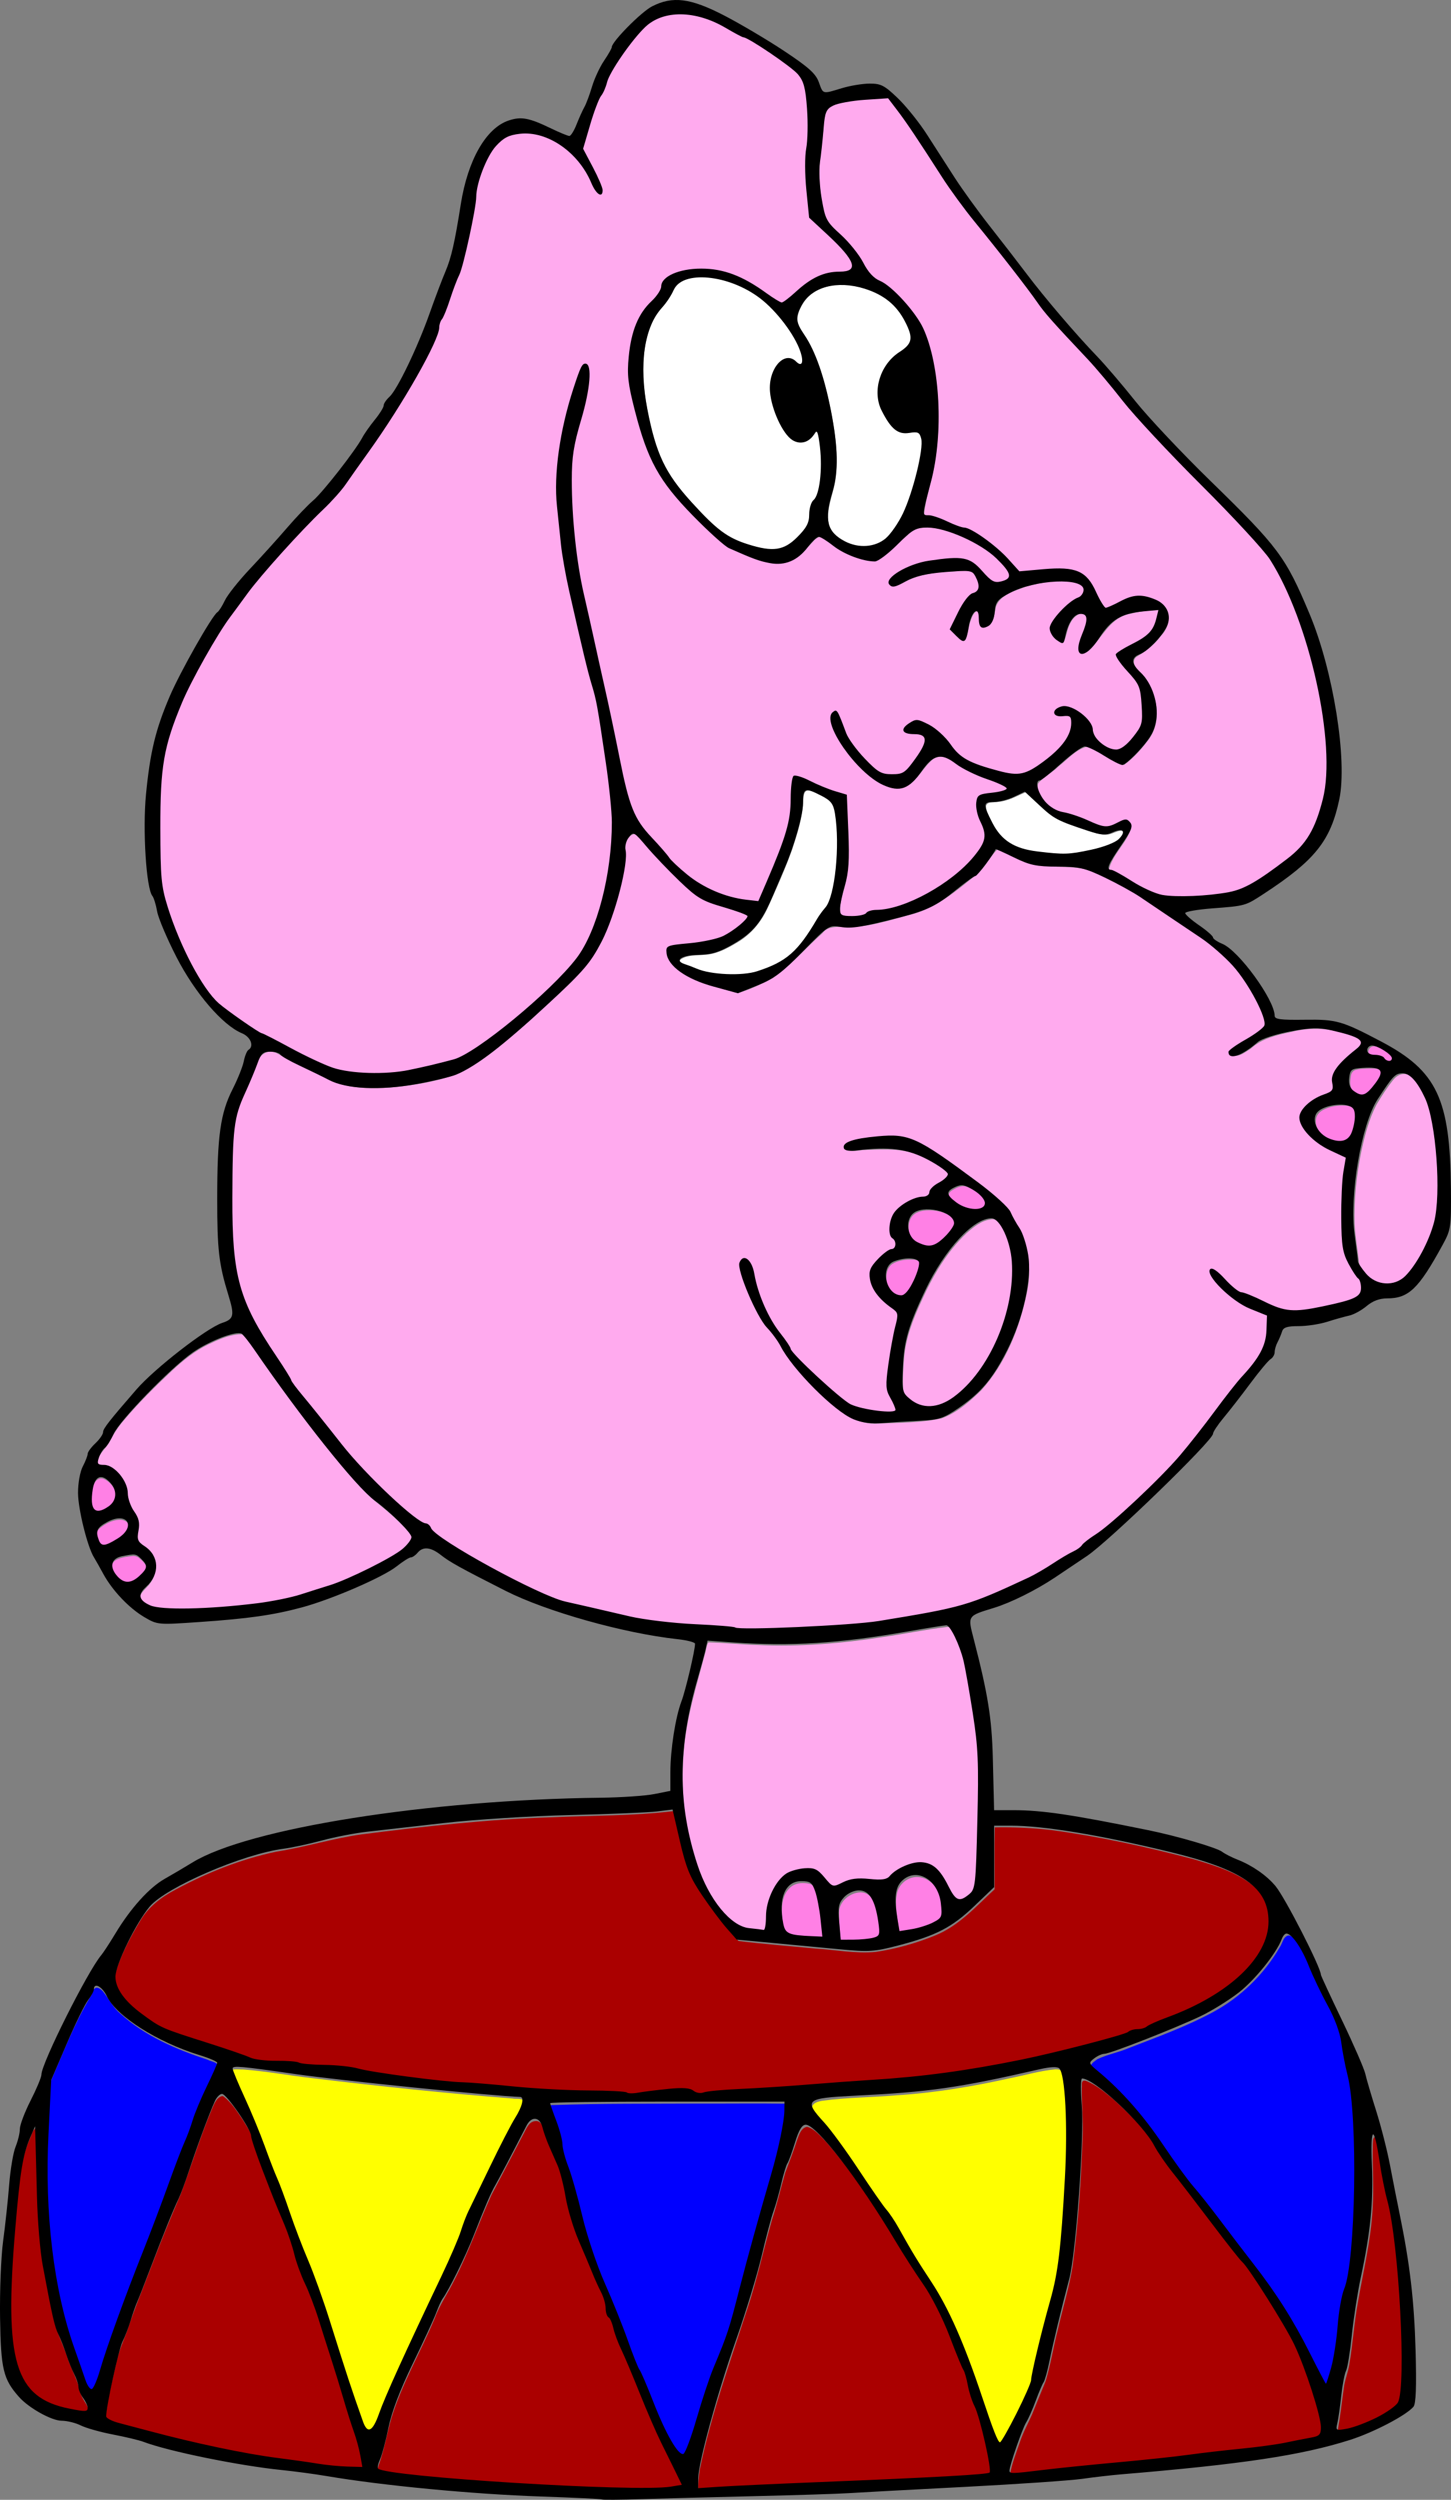 <?xml version="1.0" encoding="UTF-8"?>
<svg width="171.38mm" height="295.23mm" version="1.1" viewBox="0 0 171.38 295.23" xmlns="http://www.w3.org/2000/svg">
<rect x="0" y="0" width="171.38" height="295.23" fill="#808080" stroke="none"/>
<g transform="translate(-.917 -.778)">
<path transform="scale(.265)" d="m303.71 810.09c-18.112 2.191-36.399 1.918-54.602 2.768-28.29 0.853-56.444 4.023-84.5 7.596-12.807 1.767-25.179 5.715-37.922 7.688-15.811 3.32-30.99 9.393-45.189 17.04-6.188 3.248-11.925 7.644-15.505 13.762-4.193 6.933-8.067 14.171-10.643 21.872-1.195 3.934-0.981 8.379 1.487 11.798 4.272 6.407 10.79 10.953 17.299 14.86 9.751 4.721 20.404 7.15 30.566 10.808 6.168 1.981 12.18 5.026 18.827 4.839 5.41 0.15 10.761 0.579 16.072 1.48 9.113 0.779 18.351 0.658 27.259 2.98 18.396 3.445 37.072 5.05 55.718 6.346 18.637 1.925 37.381 2.577 56.088 3.155 2.981-0.072 5.777 1.142 8.809 0.543 7.697-0.719 15.408-2.304 23.147-1.794 2.235 0.991 4.544 2.257 7.097 1.638 14.655-1.921 29.476-1.987 44.195-3.306 28.848-2.28 57.894-3.517 86.36-9.123 19.142-3.621 38.157-8.072 56.787-13.785 2.841-1.322 5.858-1.873 8.869-2.545 9.997-4.767 20.676-8.141 30.216-13.87 9.411-5.688 18.501-13.013 23.473-23.044 4.021-8.477 3.684-19.833-3.446-26.596-7.804-7.4-18.448-10.593-28.514-13.611-20.868-5.476-41.999-10.148-63.394-13.015-8.422-0.995-17.001-1.391-25.424-1.223-0.204 9.164-0.029 18.392-0.087 27.581-8.237 7.594-15.947 16.351-26.594 20.62-8.485 3.443-17.399 5.973-26.478 7.31-8.906 0.829-17.879-0.972-26.788-1.5-11.416-1.13-22.913-1.984-34.27-3.378-5.922-6.16-10.889-13.226-15.729-20.233-5.276-7.266-7.735-16.007-9.695-24.642-1.029-4.237-1.935-8.504-3.009-12.73-0.154-0.12-0.26-0.333-0.479-0.287z" fill="#a00"/>
<path transform="scale(.265)" d="m46.47 888.79c-1.884 0.363-1.743 2.964-2.821 4.207-7.271 12.15-12.318 25.455-17.945 38.402-1.203 20.62-1.873 41.316-0.847 61.957 1.642 21.147 5.313 42.259 12.719 62.198 1.682 4.257 2.663 8.864 4.908 12.866 0.501 1.209 2.255 1.992 2.943 0.506 3.347-6.734 5.068-14.156 7.672-21.193 8.611-25.204 19.085-49.734 28.041-74.822 3.639-9.494 7.382-18.971 10.855-28.519 2.665-6.916 6.393-13.409 8.818-20.403-0.322-2.093-3.165-2.229-4.693-3.057-14.066-4.629-28.125-10.586-39.135-20.695-3.221-2.678-5.012-6.567-7.629-9.765-0.77-0.782-1.706-1.704-2.886-1.681z" fill="#00f"/>
<path transform="scale(.265)" d="m315.29 940.43c-21.83 0.122-43.674-0.109-65.493 0.672-1.838-0.216-0.926 1.909-0.597 2.871 1.926 6.078 4.573 11.994 5.069 18.395 2.226 8.363 5.308 16.485 7.267 24.93 3.513 14.242 8.144 28.204 14.141 41.598 5.573 13.305 10.177 27.032 16.304 40.118 4.071 9.284 7.217 19.187 13.152 27.52 0.969 0.969 2.587 3.331 4.067 1.961 2.567-4.42 3.542-9.603 5.313-14.375 3.566-11.65 7.574-23.157 12.198-34.427 5.45-15.101 8.708-30.871 13.159-46.276 4.506-17.456 10.589-34.543 13.611-52.355 0.504-3.489 0.82-7.115 0.42-10.582-12.841-0.18-25.748-6e-3 -38.61-0.049z" fill="#00f"/>
<path transform="scale(.265)" d="m577.67 865.51c-2.352 0.535-2.63 3.622-3.865 5.33-7.035 12.066-17.337 22.132-29.613 28.778-12.014 6.505-24.924 11.14-37.642 16.068-4.556 1.96-9.528 2.825-13.997 4.96-1.147 0.922-3.793 2.338-2.59 4.122 4.512 4.554 9.633 8.501 13.95 13.266 11.079 11.034 19.157 24.549 28.462 37.027 13.16 16.422 26.058 33.069 38.412 50.107 9.291 12.97 16.18 27.412 23.668 41.444 0.278 1.072 1.579 1.205 1.706 0 4.404-11.469 4.331-23.913 6.45-35.84 1.126-5.743 3.299-11.252 3.795-17.129 1.793-15.365 2.172-30.872 2.151-46.33-0.41-14.334-0.449-28.852-3.989-42.842-1.476-7.276-2.148-14.874-5.569-21.615-4.207-8.793-8.612-17.482-12.476-26.425-2.084-3.804-3.862-8.345-7.721-10.692-0.355-0.155-0.743-0.25-1.132-0.227z" fill="#00f"/>
<path transform="scale(.265)" d="m19.026 951.63c-1.255 1.189-1.57 3.157-2.349 4.683-3.672 8.296-4.463 17.426-5.527 26.327-1.931 19.5-3.632 39.104-2.941 58.718 0.503 8.732 1.667 17.858 6.34 25.449 4.043 6.628 11.535 10.09 18.886 11.608 2.894 0.491 5.915 1.536 8.855 0.91 1.453-1.112 0.395-3.265-0.204-4.592-1.421-2.295-2.98-4.605-3.26-7.376-1.481-5.136-4.183-9.813-5.729-14.92-2.004-5.619-4.781-10.967-5.822-16.873-2.938-14.119-5.832-28.319-6.365-42.754-0.723-13.613-0.781-27.252-1.377-40.868-0.15-0.146-0.21-0.43-0.506-0.313z" fill="#a00"/>
<path transform="scale(.265)" d="m102.41 937.09c-2.571 0.7-3.516 3.673-4.514 5.846-5.216 12.446-9.184 25.372-13.918 37.989-4.305 10.029-8.498 20.139-12.37 30.362-3.93 10.31-8.178 20.502-11.654 30.979-1.744 4.537-3.692 9.026-4.675 13.828-1.849 7.998-3.843 16.011-4.745 24.183-0.265 1.439 0.556 2.747 1.913 3.226 5.429 2.199 11.241 3.284 16.859 4.901 21.465 5.684 43.21 10.486 65.262 13.192 9.041 1.241 18.058 2.894 27.214 2.973 1.243-0.175 2.859 0.511 3.927-0.273-0.256-3.203-1.173-6.4-1.809-9.569-2.93-9.711-6.127-19.338-8.994-29.069-3.441-10.889-6.69-21.847-10.406-32.645-3.066-8.7-7.517-16.876-9.664-25.888-3.28-11.148-8.445-21.612-12.419-32.512-2.227-6.111-4.829-12.2-6.382-18.502-0.721-3.092-2.79-5.7-4.365-8.412-2.517-3.692-4.948-7.639-8.52-10.406-0.223-0.129-0.476-0.233-0.74-0.203z" fill="#a00"/>
<path transform="scale(.265)" d="m242.19 948.23c-2.758 0.067-3.896 2.904-4.997 4.962-4.847 9.329-9.76 18.627-14.664 27.927-5.743 12.628-10.262 25.809-16.64 38.146-2.874 5.777-6.611 11.12-8.807 17.226-6.245 14.855-14.525 28.883-19.234 44.358-2.01 7.027-3.198 14.264-5.725 21.143-0.331 1.159-1.038 3.293 0.691 3.676 6.32 1.791 12.95 2.087 19.446 2.865 28.876 2.703 57.846 4.429 86.836 5.274 9.698 0.119 19.516 0.63 29.095-1.227 0.778-1.098-1.079-2.589-1.324-3.819-6.778-13.371-13.096-26.978-18.601-40.926-3.227-8.247-7.243-16.178-10.11-24.559-0.681-2.579-1.584-5.103-3.114-7.301-1.072-2.667-0.749-5.686-2.017-8.333-3.907-8.553-7.547-17.239-11.117-25.936-3.235-7.629-4.962-15.79-6.588-23.894-1.789-9.024-6.799-16.931-9.299-25.718-0.623-1.719-1.606-4.066-3.829-3.864z" fill="#a00"/>
<path transform="scale(.265)" d="m362.96 950.82c-2.616 0.684-3.435 3.759-4.277 5.979-1.572 4.883-3.4 9.637-5.232 14.429-2.035 6.952-3.624 14.031-5.886 20.919-3.772 13.262-6.652 26.752-11.031 39.828-7.644 23.549-16.079 46.938-21.102 71.232-0.612 3.519-0.888 7.181-0.697 10.706 4.342 0.218 8.753-0.492 13.117-0.61 36.796-1.974 73.646-2.904 110.42-5.28 2.489-0.299 5.146-0.184 7.498-1.024-0.124-7.116-2.169-14.053-3.812-20.94-1.117-4.816-3.108-9.365-4.705-14.005-1.405-5.043-2.354-10.286-4.763-14.974-3.704-8.779-6.805-17.865-11.401-26.261-4.552-8.531-10.442-16.259-15.392-24.548-10.347-16.875-20.896-33.784-33.983-48.706-2.458-2.478-4.784-5.497-8.178-6.695-0.189-0.04-0.383-0.061-0.576-0.05z" fill="#a00"/>
<path transform="scale(.265)" d="m486.67 930.2c-1.504 0.192-0.814 2.25-1.036 3.265-0.068 7.655 0.726 15.288 0.312 22.934-0.652 18.854-1.915 37.703-4.392 56.403-1.541 9.648-4.498 19.024-6.642 28.553-1.974 7.559-3.138 15.308-5.401 22.779-2.049 4.943-4.069 9.903-6.069 14.864-1.841 4.159-4.067 8.145-5.479 12.489-1.615 4.697-3.508 9.375-4.343 14.283 0.092 1.815 2.378 1.557 3.64 1.441 10.327-0.868 20.593-2.35 30.919-3.254 18.343-1.732 36.684-3.496 54.957-5.866 13.985-1.621 28.058-2.824 41.842-5.827 2.466-0.68 5.263-0.651 7.471-2.038 1.678-1.385 0.877-3.833 0.95-5.709-1.03-6.441-3.211-12.644-5.221-18.832-3.146-9.264-6.919-18.36-12.134-26.668-5.26-8.679-10.487-17.419-16.568-25.555-8.462-9.818-15.983-20.395-23.955-30.609-6.09-8.033-12.627-15.767-17.609-24.569-5.036-7.441-11.591-13.692-18.179-19.739-3.819-3.099-7.659-6.446-12.298-8.239-0.25-0.066-0.508-0.116-0.768-0.107z" fill="#a00"/>
<path transform="scale(.265)" d="m616.41 955.26c-1.241 0.416-0.918 2.116-1.078 3.135-0.251 9.682 0.59 19.389-0.096 29.053-0.753 14.005-4.144 27.695-6.543 41.495-1.687 9.198-2.286 18.583-3.834 27.779-0.606 3.644-2.087 7.076-2.491 10.774-0.844 5.898-1.461 11.828-2.512 17.696-0.081 0.9-0.631 2.458 0.656 2.743 1.543 0.294 3.132-0.306 4.663-0.519 6.273-1.589 12.28-4.241 17.788-7.626 2.285-1.551 5.067-3.218 5.603-6.177 1.061-5.319 0.815-10.792 0.971-16.187 0.126-17.677-1.078-35.345-3.016-52.908-0.876-7.762-2.208-15.471-4.145-23.041-1.792-7.541-2.637-15.263-4.238-22.839-0.413-1.102-0.383-2.675-1.478-3.352-0.081-0.024-0.166-0.034-0.25-0.025z" fill="#a00"/>
<path transform="scale(.265)" d="m107.1 925.32c-0.598 2.275 1.09 4.393 1.727 6.495 4.897 11.109 9.836 22.202 13.918 33.645 3.629 9.332 7.415 18.594 10.617 28.086 4.172 12.115 9.624 23.737 13.595 35.918 6.276 18.5 11.637 37.314 18.483 55.618 0.523 1.371 1.78 3.427 3.527 2.602 2.197-1.245 2.72-4.036 3.793-6.138 6.487-16.714 14.4-32.821 21.95-49.074 5.835-12.554 12.208-24.915 16.618-38.071 3.579-8.73 8.116-17.069 12.115-25.628 3.834-7.925 7.939-15.722 12.204-23.424 0.763-1.89 2.003-4.106 1.249-6.166-1.282-1.307-3.45-0.64-5.071-1.008-29.625-2.306-59.201-5.449-88.706-9.004-10.409-1.165-20.738-3.136-31.192-3.926-1.596 0.034-3.287-0.237-4.827 0.075z" fill="#ff0"/>
<path transform="scale(.265)" d="m473.86 925.17c-7.026 0.646-13.83 2.716-20.74 4.059-16.666 3.714-33.56 6.49-50.612 7.561-10.754 0.913-21.586 0.905-32.291 2.356-1.948 0.303-4.952 0.943-4.857 3.489 0.68 3.131 3.352 5.317 5.276 7.727 8.711 10.242 15.741 21.761 23.413 32.769 3.599 5.303 7.818 10.163 10.814 15.867 4.813 8.729 10.188 17.123 15.569 25.507 11.883 19.372 18.224 41.379 25.861 62.615 1.001 2.132 1.407 4.78 3.226 6.406 1.158 0.48 1.595-1.365 2.2-2.024 4.452-7.804 8.581-15.829 11.975-24.153 1.294-5.045 2.044-10.226 3.38-15.266 2.636-11.69 6.435-23.128 8.599-34.936 2.172-14.114 2.883-28.402 3.726-42.642 0.325-12.127 0.753-24.293-0.141-36.406-0.47-3.89-0.457-8.031-2.18-11.624-0.658-1.121-2.025-1.361-3.218-1.305z" fill="#ff0"/>
<path transform="scale(.265)" d="m306.32 8.725c-7.457-0.08-14.577 3.693-18.917 9.728-6.071 7.312-11.695 15.204-14.909 24.214-3.982 8.417-7.063 17.319-9.252 26.356 2.321 6.578 6.86 12.443 8.302 19.29-0.49 1.236-1.682-1.238-2.045-1.652-3.973-7.542-8.502-15.269-16.051-19.751-7.923-5.173-19.62-7.49-27.423-0.875-5.353 5.396-8.152 12.872-10.089 20.091-1.266 12.295-3.888 24.559-7.269 36.459-2.858 8.61-6.305 17.019-9.611 25.446-2.399 9.86-8.155 18.522-12.966 27.342-9.369 15.743-19.615 31.007-30.902 45.438-10.954 12.565-23.215 23.984-33.845 36.864-17.336 20.296-31.723 43.345-41.087 68.391-6.333 16.958-5.746 35.353-5.901 53.165 0.038 11.246 0.6 22.71 4.85 33.276 4.516 12.073 9.593 24.269 17.669 34.434 11.84 13.292 28.636 20.37 44.053 28.499 7.9 4.125 16.584 6.868 25.569 6.764 14.705 0.974 29.26-2.493 43.075-7.221 12.047-6.446 22.458-15.555 32.759-24.44 10.409-9.508 21.477-19.438 26.279-33.124 8.38-21.731 10.11-45.631 6.652-68.568-2.193-16.94-4.822-33.869-9.558-50.306-4.97-20.796-10.485-41.567-12.258-62.931-3.24-22.665 1.529-45.706 9.487-66.919 0.393-0.86 1.503-4.212 2.45-2.041 1.196 7.147-0.997 14.462-2.607 21.416-2.796 9.903-5.257 20.05-4.7 30.431 0.189 19.52 2.611 38.993 7.246 57.956 5.744 25.538 11.069 51.167 16.679 76.731 1.864 8.755 5.266 17.383 11.659 23.849 5.755 6.392 10.925 13.433 18.173 18.279 8.818 6.451 19.913 10.268 30.739 10.161 6.271-15.307 14.553-30.585 14.594-47.563 0.489-2.499-0.375-5.858 1.362-7.856 5.948 1.216 11.216 4.809 17.077 6.486 1.5 0.84 4.185 0.697 4.965 2.213 0.674 12.044 2.107 24.345 0.026 36.306-0.772 5.152-3.541 10.357-2.422 15.631 1.805 2.5 5.639 1.588 8.297 1.452 4.065-0.829 7.854-2.847 12.066-2.837 13.917-2.627 26.531-10.372 36.742-19.992 3.827-4.207 9.323-9.136 7.922-15.453-0.899-4.839-4.756-9.673-2.595-14.64 2.944-2.299 7.205-1.401 10.569-2.836 1.191-0.06 3.556-1.371 1.727-2.437-7.479-4.041-15.912-6.086-22.953-11.006-3.275-2.54-8.404-4.273-11.682-0.75-4.359 4.056-7.091 10.891-13.481 12.044-7.449-0.103-13.362-5.612-18.288-10.645-4.924-5.621-10.101-11.873-11.52-19.364-0.327-1.005 0.417-3.489 1.6-3.163 2.796 5.519 4.579 11.622 8.638 16.458 4.173 5.262 9.147 11.987 16.675 11.572 4.036 0.505 7.254-2.208 9.406-5.316 2.301-3.429 5.76-7.096 5.325-11.503-1.614-3.438-6.716-1.294-9.009-3.434 1.363-2.829 5.241-4.752 8.135-2.842 6.525 2.908 10.72 9.012 15.411 14.125 6.936 4.912 15.444 7.38 23.782 8.588 7.376 1.172 13.441-4.213 18.676-8.592 4.497-4.087 9.595-9.439 8.326-16.084 0.424-3.292-3.846-1.536-5.847-2.425-1.361-6e-3 -1.506-1.266-0.287-1.748 4.335-2.567 9.034 1.322 12.063 4.242 3.402 2.636 2.386 7.723 5.952 10.248 2.769 2.696 7.409 5.465 11.012 2.615 3.818-2.837 7.491-6.707 8.679-11.425 0.185-5.704 0.627-11.817-1.66-17.184-2.442-4.811-7.319-8.125-9.365-13.095 5.138-4.489 13.219-6.044 16.541-12.549 0.75-2.423 2.313-5.238 1.56-7.75-4.859-0.456-9.883 0.746-14.654 1.766-8.21 2.29-11.528 10.881-17.291 16.239-0.806 0.822-3.261 1.755-2.886-0.298-0.331-5.259 4.498-10.127 2.583-15.346-2.429-2.651-6.37 0.305-7.559 2.816-1.732 2.733-1.906 6.466-3.333 9.056-2.981-1.384-6.308-5.335-3.543-8.473 3.046-4.713 7.359-8.438 12.168-11.242 2.538-1.653 1.93-5.624-1.014-6.403-8.074-2.626-16.883-0.732-24.843 1.472-4.763 1.846-11.105 3.488-12.925 8.887-0.668 3.149-0.834 8.222-4.787 8.937-2.62-1.026-0.312-5.032-2.335-6.733-2.261-1.376-3.541 2.248-4.069 3.833-1.184 2.748-0.962 6.233-2.458 8.724-2.267-0.829-3.6-3.21-5.408-4.704 2.929-5.111 4.982-11.309 9.557-15.177 4.148-1.032 3.192-6.719 1.057-9.257-2.877-3.456-7.962-1.209-11.737-1.456-7.544 0.368-15.196 1.633-21.873 5.289-1.126 0.33-4.019 1.983-4.323 0 2.246-4.078 7.158-5.862 11.292-7.488 7.135-1.82 14.653-3.368 22.027-2.173 5.122 1.833 8.11 6.93 12.334 10.022 2.606-0.292 7.692 0.079 7.897-3.68-0.827-3.954-4.783-6.372-7.419-9.135-7.222-6.199-16.29-10.227-25.588-12.073-4.664-0.792-10.047-0.721-13.492 3.045-4.609 3.753-8.518 8.562-13.768 11.408-8.626-0.057-16.04-5.28-22.98-9.799-1.86-1.724-4.071-0.386-5.388 1.266-4.057 4.354-8.536 9.927-15.175 9.459-7.998-0.262-15.525-3.859-22.445-7.641-9.92-7.591-18.574-16.818-26.336-26.596-9.663-13.121-13.724-29.355-16.868-45.043-1.274-9.297-0.047-19.073 3.604-27.725 2.372-5.87 7.959-9.659 10.596-15.304 0.467-4.535 5.948-6.079 9.599-7.167 9.654-1.702 19.939-0.099 28.314 5.082 5.29 2.609 9.72 6.904 15.19 9.067 3.53-0.729 5.694-4.316 8.619-6.212 5.125-4.524 11.619-7.356 18.51-7.522 2.215-0.01 5.481-1.119 4.727-3.965-1.978-5.889-7.407-9.764-11.513-14.146-2.363-2.568-5.676-4.641-7.497-7.461-1.162-10.881-2.1-21.806-1.022-32.742 0.075-9.285 1.444-19.195-2.378-27.954-3.521-6.252-10.509-9.344-16.03-13.521-7.037-4.793-14.777-8.312-22.297-12.248-5.368-2.395-11.191-4.025-17.108-3.922z" fill="#fae"/>
<path transform="scale(.265)" d="m395.92 46.339c-7.376 0.897-15.314 0.56-22.109 3.938-3.755 2.903-2.903 8.439-3.632 12.61-1.44 10.484-2.406 21.257-0.021 31.715 0.465 5.306 3.68 9.697 7.583 13.096 5.348 4.968 9.456 11.001 13.267 17.162 3.712 4.257 9.51 6.005 13.056 10.492 5.888 6.219 11.51 13.285 13.537 21.765 4.711 17.273 5.345 35.63 2.276 53.245-1.183 7.349-3.863 14.51-4.563 21.908 2.055 1.941 5.46 1.491 7.868 2.954 6.05 2.94 13.011 3.716 18.341 8.04 6.327 4.39 11.447 10.254 17.1 15.352 8.409-0.315 17.211-2.741 25.433 5e-3 6.812 2.853 8.046 11.162 12.743 16.051 5.433-0.979 9.993-5.643 15.847-4.771 4.276-0.043 9.609 1.746 11.189 6.088 1.118 3.725-0.233 7.58-2.897 10.275-2.938 4.024-6.902 6.972-11.098 9.488-2.693 2.561 0.648 5.929 2.415 7.914 7.201 7.9 9.699 21.17 2.428 29.798-2.94 3.87-6.26 7.503-10.222 10.351-5.577-2.481-10.556-6.454-16.445-8.164-5.087 1.289-8.708 5.721-12.76 8.804-2.737 2.848-6.589 4.529-9.062 7.578-1.109 3.453 1.648 6.942 3.686 9.488 5.043 5.148 12.798 5.135 18.946 8.264 4.4 2.081 9.74 3.53 14.202 0.753 1.555-1.041 5.226-1.271 4.59 1.525-2.109 6.699-8.211 11.527-9.925 18.362 0.126 2.1 3.123 1.254 4.202 2.654 8.396 4.652 16.772 11.066 26.919 10.45 12.334-0.344 25.738-0.061 36.399-7.263 10.41-6.922 21.808-14.418 26.343-26.692 3.319-8.037 4.801-16.71 4.396-25.393 0.214-21.104-4.693-41.908-11.211-61.858-4.968-13.975-10.727-28.257-21.301-39.012-22.109-24.029-46.253-46.218-66.453-71.958-11.456-13.569-24.625-25.669-34.735-40.355-14.407-19.293-30.581-37.305-43.199-57.893-6.141-9.159-11.926-18.77-19.134-27.067-1.333 0.101-2.666 0.201-3.999 0.301z" fill="#fae"/>
<path transform="scale(.265)" d="m286.24 374.56c-3.295 0.832-4.244 4.639-4.069 7.625-0.431 13.442-4.623 26.543-9.858 38.844-6.771 14.712-19.995 24.746-31.46 35.67-10.203 8.724-20.098 18.251-32.205 24.293-9.927 3.98-20.678 5.63-31.235 6.624-9.254 0.514-19.043 0.65-27.439-3.727-8.045-3.528-15.783-7.698-23.537-11.797-3.41-1.58-7.182 0.722-8.198 4.138-4.252 11.287-10.872 22.124-11.05 34.542-0.634 16.342-0.599 32.729 7e-5 49.071 0.896 13.589 5.134 26.872 12.463 38.366 4.953 8.043 10.048 16.02 15.124 23.97 14.913 18.728 29.409 38.058 47.663 53.741 3.532 3.368 7.597 6.054 11.759 8.527 7.795 7.861 17.989 12.735 27.428 18.306 13.03 6.885 26.075 14.517 40.746 17.261 16.274 3.838 32.645 7.7 49.416 8.437 7.731 0.28 15.379 1.282 23.07 1.795 18.85-0.063 37.752-0.627 56.5-2.658 19.315-2.815 39.004-5.326 57.041-13.237 13.186-5.199 25.238-12.737 37.298-20.061 6.841-5.986 14.566-10.932 21.098-17.336 15.011-13.463 28.486-28.551 40.41-44.804 5.778-8.226 12.94-15.392 18.535-23.735 3.559-5.532 4.056-12.54 3.637-18.815-9.774-3.429-19.414-9.117-24.905-18.16-0.569-0.582-0.419-2.24 0.526-1.286 5.197 3.972 9.206 9.999 15.921 11.518 7.78 3.106 15.727 8.067 24.488 6.428 7.976-1.247 16.174-2.479 23.597-5.768 4.078-2.135 2.729-7.502 0.332-10.404-4.494-5.925-6.728-13.318-6.215-20.719 0.225-10.49-0.376-21.187 1.858-31.446-6.749-4.35-15.689-7.162-19.8-14.786-2.518-4.458 1.867-9.062 5.693-10.887 2.514-1.498 5.431-2.472 7.761-4.145 0.126-4.202 0.227-8.915 3.759-11.848 2.692-3.352 6.851-5.428 9.153-9.055 0.442-3.132-3.755-3.885-5.943-4.792-8.45-3.013-17.666-3.742-26.389-1.475-6.46 1.359-13.242 2.867-18.253 7.481-2.303 1.37-4.986 3.816-7.781 3.051-0.409-2.197 3.097-2.821 4.24-4.173 3.561-2.743 8.233-4.498 10.913-8.194 0.538-4.944-2.795-9.358-4.712-13.684-6.807-13.705-18.994-23.605-31.682-31.632-13.947-9.19-27.658-19.341-43.517-25.011-8.545-2.334-17.809-0.367-26.18-3.168-4.888-1.662-9.392-4.525-14.343-5.866-3.389 3.318-5.28 8.028-9.122 11.008-8.993 7.343-18.259 15.261-29.802 18.062-9.801 2.586-19.627 5.973-29.919 5.326-3.193 0.068-6.901-0.114-9.004 2.806-7.474 6.576-13.963 14.35-22.16 20.018-4.958 2.63-10.254 5.253-15.541 6.689-9.47-2.977-20.205-4.583-27.615-11.76-1.633-1.912-4.059-4.87-2.565-7.403 9.399-2.774 20.251-1.57 28.619-7.468 2.425-2.067 5.878-3.878 6.925-7.022-2.986-2.362-7.241-2.997-10.765-4.478-5.691-1.936-11.679-3.772-15.909-8.306-8.293-7.283-15.582-15.622-23.032-23.741-0.498-0.407-1.096-0.785-1.766-0.75zm114.29 135.98c11.392-0.296 20.554 7.68 29.475 13.678 10.255 7.841 22.386 14.849 27.82 27.167 4.616 8.667 5.348 18.816 3.199 28.247-3.258 15.554-9.459 31.035-20.261 42.956-5.176 4.982-10.823 10.035-17.705 12.482-9.303 2.027-18.933 1.867-28.409 2.317-8.002 0.535-15.073-3.856-20.612-9.171-9.27-8.242-17.603-17.595-23.89-28.323-4.827-5.917-9.173-12.263-11.869-19.481-1.483-4.404-3.987-8.768-3.988-13.466 0.104-2.157 2.713-1.899 3.289-0.229 2.862 5.754 3.121 12.448 6.018 18.229 3.224 8.014 8.795 14.767 13.269 22.02 7.764 8.218 15.953 16.205 25.178 22.775 6.447 3.41 14.015 3.532 21.135 3.952 1.363-2.984-1.577-6.162-2.505-9.055-1.788-6.127 0.315-12.62 1.03-18.762 0.677-5.523 2.907-10.916 2.697-16.503-1.405-3.469-5.531-4.813-7.697-7.782-2.709-3.023-5.029-7.379-4.044-11.513 2.336-4.293 6.213-7.563 10.447-9.857 1.529-2.262-0.614-4.45-1.588-6.376-1.434-6.177 2.905-12.321 8.573-14.463 2.692-1.958 7.238-0.775 8.991-3.981 1.356-3.919 7.334-4.377 8.225-8.593-2.728-3.824-7.538-5.708-11.602-7.867-8.201-4.435-17.745-3.849-26.738-3.483-2.535-0.121-5.895 1.269-8.03-0.509 0.739-2.028 3.977-2.042 5.792-2.793 4.51-1.036 9.143-1.577 13.799-1.617z" fill="#fae"/>
<path transform="scale(.265)" d="m629.27 481.58c-2.004-0.035-3.743 1.206-4.926 2.734-2.784 3.474-5.189 7.242-7.447 11.073-3.315 6.439-5.14 13.52-6.665 20.563-2.189 10.744-3.364 21.735-3.013 32.705 0.357 5.731 1.342 11.397 1.983 17.094 0.329 1.996 1.818 3.519 2.973 5.093 1.785 2.418 4.34 4.27 7.263 5.03 2.054 0.508 4.228 0.357 6.298 0.022 3.789-0.909 6.498-3.979 8.686-7.012 4.107-5.811 7.269-12.304 9.314-19.12 1.742-6.15 1.839-12.612 1.863-18.959-0.133-10.017-0.966-20.066-3.082-29.871-0.811-3.839-2.072-7.591-3.992-11.024-1.614-2.862-3.386-5.923-6.321-7.608-0.896-0.483-1.912-0.75-2.932-0.721z" fill="#fae"/>
<path transform="scale(.265)" d="m445.56 546.3c-4.428 0.407-8.09 3.36-11.298 6.205-8.923 8.417-15.151 19.242-20.154 30.334-3.638 7.922-6.92 16.191-7.651 24.959-0.396 4.783-0.791 9.608-0.436 14.404 0.1 2.256 1.443 4.204 3.219 5.511 3.428 2.911 8.255 4.172 12.615 2.873 6.344-1.569 11.202-6.346 15.46-11.036 8.038-9.224 13.338-20.625 16.277-32.444 1.809-7.183 2.441-14.652 1.943-22.038-0.673-5.637-2.219-11.349-5.478-16.066-1.055-1.438-2.564-2.89-4.497-2.702z" fill="#fae"/>
<path transform="scale(.265)" d="m425.76 728c-9.555 1.086-18.981 3.12-28.504 4.463-18.526 2.914-37.298 4.476-56.065 3.601-7.344-0.19-14.669-1.005-22.006-1.178-0.928 1.433-0.936 3.393-1.505 5.016-3.743 14.313-8.317 28.557-9.435 43.402-1.457 16.477 0.095 33.246 5.069 49.046 3.071 9.882 7.557 19.767 15.22 26.949 3.015 2.822 6.858 4.848 11.043 5.033 1.757 0.039 3.642 0.8 5.352 0.286 1.026-1.605 0.71-3.758 1.026-5.585 0.126-6.782 2.601-13.636 7.636-18.348 2.966-2.606 7.195-3.151 10.91-3.308 3.642-0.221 5.802 3.238 8.01 5.551 1.141 1.34 2.971 2.958 4.815 1.819 3.166-1.29 6.376-2.941 9.894-2.662 3.919-0.115 7.894 0.525 11.786-0.074 2.775-1.479 4.798-4.15 7.755-5.321 4.309-2.124 10.181-3.003 14.054 0.464 4.118 3.557 5.329 9.242 9.011 13.125 1.793 1.81 4.542 0.266 6.172-1.007 2.118-1.36 2.838-3.851 3.008-6.223 1.3-12.898 1.186-25.887 1.479-38.834 0.288-12.293-0.201-24.629-2.253-36.77-1.495-8.735-2.671-17.556-4.918-26.139-1.483-4.548-3.231-9.19-6.285-12.932-0.324-0.358-0.819-0.391-1.27-0.373z" fill="#fae"/>
<path transform="scale(.265)" d="m412.05 839.46c-4.182 0.018-8.048 3.298-8.81 7.403-1.062 5.167 0.1 10.434 0.854 15.559 0.237 0.915 0.155 1.972 0.61 2.804 0.712 0.4 1.567-0.159 2.331-0.153 5.043-0.746 10.158-1.804 14.609-4.408 1.249-0.669 2.467-1.773 2.467-3.302 0.197-3.365-0.263-6.814-1.506-9.957-1.387-3.204-3.908-6.101-7.226-7.359-1.067-0.374-2.196-0.597-3.329-0.586z" fill="#ff80e5"/>
<path transform="scale(.265)" d="m386.83 846.3c-4.33 0.199-8.588 3.467-9.314 7.843-0.279 3.626 0.188 7.263 0.435 10.88 0.177 1.345 0.133 2.764 0.508 4.055 1.004 0.302 2.182 0.042 3.251 0.129 4.162-0.053 8.422 0.05 12.459-1.11 1.285-0.296 2.36-1.48 2.211-2.849-0.081-3.714-0.79-7.398-1.737-10.982-0.868-2.908-2.249-6.109-5.169-7.459-0.829-0.368-1.74-0.531-2.645-0.507z" fill="#ff80e5"/>
<path transform="scale(.265)" d="m361.21 842.16c-2.34-0.028-4.73 0.844-6.248 2.678-2.491 2.7-3.044 6.572-2.978 10.111-3e-3 2.909 0.319 5.855 1.201 8.634 0.606 1.84 2.409 2.943 4.244 3.248 4.229 0.772 8.551 0.804 12.834 1.014 0.902 0.144 0.771-1.007 0.648-1.55-0.68-6.142-1.149-12.363-2.821-18.336-0.652-1.847-1.129-4.147-3-5.16-1.196-0.571-2.577-0.617-3.879-0.639z" fill="#ff80e5"/>
<path transform="scale(.265)" d="m48.478 661.82c-1.946 0.06-3.089 2.003-3.562 3.673-0.784 2.784-1.095 5.738-0.796 8.619 0.171 1.507 0.958 3.42 2.692 3.568 2.512 0.156 4.798-1.342 6.552-2.998 2.132-2.02 2.582-5.448 1.166-7.997-1.092-1.982-2.744-3.791-4.862-4.669-0.382-0.132-0.785-0.207-1.19-0.196z" fill="#ff80e5"/>
<path transform="scale(.265)" d="m56.585 680.23c-3.19 0.216-6.176 1.769-8.619 3.763-1.318 1.046-1.811 2.829-1.449 4.441 0.318 1.52 0.784 3.249 2.112 4.197 1.578 0.698 3.285-0.214 4.709-0.889 2.669-1.439 5.506-3.063 7.061-5.772 0.898-1.502 0.954-3.744-0.598-4.847-0.912-0.683-2.096-0.929-3.217-0.893z" fill="#ff80e5"/>
<path transform="scale(.265)" d="m62.723 696.39c-2.424 0.222-4.91 0.552-7.151 1.553-1.736 0.759-2.793 2.739-2.382 4.602 0.461 2.411 2.134 4.468 4.085 5.879 1.252 0.951 2.881 1.203 4.396 0.854 2.367-0.548 4.16-2.388 5.79-4.076 1.031-1.065 2.123-2.641 1.343-4.155-0.865-1.593-2.218-2.898-3.642-3.996-0.711-0.493-1.581-0.696-2.44-0.661z" fill="#ff80e5"/>
<path transform="scale(.265)" d="m432.53 531.57c-1.847 0.124-3.536 1.087-5.056 2.076-0.941 0.591-1.477 1.853-0.883 2.872 0.984 1.788 2.75 2.976 4.38 4.127 2.606 1.565 5.683 2.634 8.756 2.332 1.418-0.16 3.201-0.571 3.663-2.134 0.611-1.628-0.631-3.193-1.659-4.331-2.197-2.16-4.878-3.933-7.852-4.797-0.441-0.108-0.895-0.155-1.349-0.145z" fill="#ff80e5"/>
<path transform="scale(.265)" d="m417.27 542.33c-2.757 0.02-5.914 0.662-7.571 3.092-1.542 2.272-1.486 5.262-0.77 7.813 0.718 1.945 2.007 3.791 3.969 4.629 2.379 1.198 5.268 2.16 7.851 0.994 2.782-1.269 4.915-3.591 6.878-5.871 0.933-1.279 2.178-2.614 2.189-4.289-0.227-2.156-2.184-3.577-3.962-4.515-2.645-1.321-5.639-1.894-8.584-1.852z" fill="#ff80e5"/>
<path transform="scale(.265)" d="m409.05 564.27c-2.721 0.015-5.541 0.537-7.89 1.964-2.371 1.652-2.926 4.877-2.549 7.569 0.426 2.99 2.079 6.081 4.953 7.326 1.409 0.623 3.239 0.651 4.37-0.537 2.179-2.154 3.411-5.045 4.656-7.795 0.819-2.102 1.734-4.328 1.519-6.625-0.346-1.117-1.67-1.539-2.7-1.768-0.778-0.131-1.571-0.136-2.359-0.135z" fill="#ff80e5"/>
<path transform="scale(.265)" d="m615.78 469.23c-1.628-0.046-2.985 1.852-2.23 3.345 0.595 1.239 2.058 1.569 3.311 1.612 1.398 0.119 3.009 0.159 4.075 1.195 0.718 1.014 2.044 1.901 3.316 1.418 0.994-0.37 1.207-1.71 0.597-2.506-1.177-1.586-2.936-2.617-4.619-3.588-1.381-0.7-2.859-1.499-4.45-1.475z" fill="#ff80e5"/>
<path transform="scale(.265)" d="m614.01 479.1c-2.134 0.064-4.325 0.037-6.382 0.675-1.143 0.338-1.889 1.411-2.055 2.557-0.354 1.965-0.582 4.127 0.303 5.99 0.834 1.622 2.477 2.662 4.108 3.356 1.615 0.685 3.407-0.104 4.599-1.236 1.979-1.899 3.651-4.125 4.989-6.516 0.601-1.082 0.973-2.637 0.036-3.64-1.498-1.35-3.734-1.122-5.598-1.186z" fill="#ff80e5"/>
<path transform="scale(.265)" d="m601.66 495.62c-3.026 0.018-6.116 0.642-8.764 2.146-1.484 0.831-2.7 2.261-2.9 3.995-0.447 2.916 1.196 5.712 3.249 7.647 1.925 1.771 4.479 2.742 7.031 3.157 1.669 0.157 3.511 0.06 4.866-1.048 1.991-1.583 2.625-4.212 3.153-6.575 0.391-1.914 0.489-3.904 0.241-5.841-0.205-1.304-1.189-2.358-2.413-2.797-1.412-0.589-2.949-0.728-4.464-0.685z" fill="#ff80e5"/>
<path transform="scale(.265)" d="m109.85 597.59c-4.753 0.382-9.185 2.433-13.441 4.446-6.134 2.91-11.431 7.238-16.376 11.83-7.564 7.108-14.965 14.43-21.65 22.38-2.326 2.724-4.283 5.731-5.902 8.922-1.32 2.707-3.857 4.58-5.008 7.382-0.465 1.246-1.255 2.909-0.338 4.115 1.681 1.124 4.014 0.296 5.681 1.538 4.13 2.603 7.129 7.146 7.315 12.125 0.247 3.618 2.35 6.666 4.049 9.739 1.329 2.385 0.776 5.124 0.364 7.644-0.36 1.863 0.367 3.831 1.946 4.917 2.696 1.87 5.457 4.274 6.003 7.694 0.745 3.71-1.036 7.432-3.631 10.011-1.433 1.586-3.574 3.37-3.016 5.779 0.559 1.991 2.651 3.056 4.413 3.817 4.771 1.588 9.898 1.417 14.864 1.46 13.781-0.213 27.58-1.243 41.169-3.591 8.581-1.448 16.815-4.355 25.075-7.009 8.999-3.173 17.596-7.414 25.912-12.07 3.863-2.29 8.227-4.661 10.147-8.957 0.603-1.526-0.93-2.781-1.703-3.914-4.553-5.356-10.019-9.826-15.472-14.222-8.727-7.824-15.927-17.151-23.255-26.255-10.738-13.578-20.847-27.634-30.729-41.84-1.562-2.043-2.966-4.34-4.974-5.944-0.481 2e-3 -0.963-4e-3 -1.444 3e-3z" fill="#fae"/>
<path transform="scale(.265)" d="m363.66 355.18c-2.04 0.175-2.007 2.804-2.2 4.333-0.183 7.456-2.508 14.568-4.785 21.61-3.251 9.103-7.211 18-11.233 26.803-2.892 6.175-7.488 11.608-13.423 15.049-4.527 2.72-9.429 5.365-14.815 5.499-3.42 0.414-7.283-0.039-10.265 1.987-1.327 1.146 0.114 2.871 1.456 3.114 5.822 2.412 11.907 4.501 18.277 4.596 5.618 0.042 11.408 0.221 16.742-1.844 6.693-2.199 13.111-5.808 17.469-11.47 4.45-5.352 7.544-11.635 11.806-17.117 2.793-4.529 3.33-10.006 4.098-15.162 0.99-9.447 1.399-19.126-0.514-28.485-0.602-3.692-4.182-5.584-7.211-7.083-1.709-0.798-3.471-1.783-5.401-1.83z" fill="#fff"/>
<path transform="scale(.265)" d="m460.92 355.93c-2.988 1.117-5.764 2.799-8.86 3.653-2.365 0.778-4.871 0.76-7.313 1.069-0.966 0.111-1.975 0.883-1.761 1.96 9e-3 2.261 1.368 4.209 2.239 6.214 2.012 4.204 4.727 8.283 8.8 10.734 4.498 2.812 9.856 3.651 15.041 4.184 3.207 0.426 6.434 0.702 9.672 0.585 4.741 0.06 9.375-1.103 13.965-2.147 3.288-0.875 6.657-1.804 9.544-3.661 1.351-0.982 2.705-2.33 2.963-4.046-0.011-1.145-1.379-1.572-2.331-1.334-2.385 0.307-4.442 2.048-6.926 1.743-3.064-0.102-5.87-1.414-8.768-2.274-5.018-1.765-10.251-3.182-14.581-6.399-4.018-3.118-7.538-6.871-11.392-10.209-0.097-0.022-0.184-0.101-0.291-0.071z" fill="#fff"/>
<path transform="scale(.265)" d="m378.96 129.73c-6.11-0.057-12.68 1.96-16.55 6.941-1.705 2.349-3.245 5.038-3.497 7.981-0.254 3.592 2.356 6.459 4.011 9.374 6.06 10.219 8.899 21.999 11.18 33.573 1.821 9.976 3.302 20.251 1.528 30.33-1.113 5.935-3.834 11.836-2.877 18.001 0.704 4.708 4.817 7.924 8.949 9.678 5.873 2.614 13.494 1.972 18.164-2.702 5.357-5.697 8.568-13.019 10.834-20.415 2.079-6.835 4.01-13.799 4.581-20.945 0.075-1.963-0.038-4.392-1.685-5.725-2.583-1.01-5.42 0.623-8.044-0.321-3.301-1.282-5.285-4.499-6.96-7.449-1.623-2.89-2.998-6.058-2.845-9.419-0.245-6.656 3.053-13.263 8.35-17.278 2.247-1.755 5.204-3.268 6.062-6.199 0.733-3.596-1.29-6.968-2.926-10.009-2.207-3.981-5.269-7.523-9.18-9.904-5.674-3.529-12.391-5.584-19.093-5.511z" fill="#fff"/>
<path transform="scale(.265)" d="m315.96 126.28c-4.103 0.102-8.768 1.01-11.377 4.491-1.474 2.272-2.519 4.812-4.222 6.91-2.266 2.886-4.793 5.64-6.248 9.062-4.44 10.039-4.564 21.378-3.222 32.098 1.174 8.554 2.981 17.062 5.851 25.216 3.101 8.857 8.783 16.509 15.053 23.377 4.835 5.241 9.74 10.562 15.679 14.577 5.545 3.416 11.918 5.323 18.304 6.377 2.864 0.051 5.889 0.195 8.479-1.254 3.581-1.841 6.421-4.859 8.863-8.003 2.027-2.603 1.948-6.028 2.348-9.114 0.168-1.769 1.195-3.235 2.291-4.559 2.033-3.697 2.19-8.062 2.474-12.18 0.244-5.618 0.018-11.318-1.29-16.803-0.083-0.79-0.998-1.7-1.728-0.988-1.263 1.611-2.532 3.401-4.53 4.164-2.701 1.008-5.657-0.497-7.323-2.657-3.561-4.401-5.65-9.808-7.055-15.256-0.768-3.109-0.687-6.338-0.318-9.497 0.641-2.84 1.986-5.674 4.153-7.63 1.606-1.531 4.319-1.79 5.983-0.2 0.864 0.689 2.126 2.04 3.289 1.232 0.984-1.267 0.453-3.076 0.195-4.513-1.698-6.05-5.398-11.308-9.278-16.159-4.366-5.271-9.405-10.137-15.558-13.266-6.385-3.338-13.564-5.499-20.812-5.425z" fill="#fff"/>
<path d="m72.029 295.97c-0.068-0.061-3.319-0.22-7.225-0.352-8.059-0.274-18.657-1.284-25.308-2.413-1.402-0.238-3.778-0.557-5.28-0.71-5.067-0.514-13.411-2.215-16.356-3.335-0.506-0.192-2.126-0.58-3.6-0.862-1.474-0.282-3.184-0.764-3.799-1.071-0.615-0.307-1.635-0.558-2.266-0.558-1.185 0-3.882-1.506-5.04-2.815-1.857-2.1-2.137-3.271-2.23-9.328-0.049-3.174 0.115-7.27 0.364-9.104 0.249-1.833 0.569-4.809 0.71-6.611 0.141-1.802 0.483-3.83 0.76-4.505 0.277-0.675 0.504-1.617 0.504-2.093 0-0.476 0.574-1.991 1.274-3.366 0.701-1.375 1.274-2.751 1.274-3.058 0-1.315 5.437-12.17 7.066-14.106 0.253-0.301 1-1.443 1.659-2.539 1.805-2.998 4.003-5.436 5.837-6.474 0.903-0.511 2.38-1.382 3.281-1.935 6.569-4.029 27.854-7.402 48.249-7.645 2.403-0.029 5.23-0.222 6.282-0.43l1.912-0.378v-2.196c0-2.686 0.598-6.505 1.315-8.397 0.482-1.272 1.598-6.01 1.598-6.783 0-0.173-0.942-0.417-2.094-0.543-6.349-0.695-15.468-3.262-20.301-5.713-5.322-2.699-6.567-3.389-7.616-4.215-1.208-0.952-2.123-1.043-2.762-0.273-0.249 0.3-0.607 0.546-0.794 0.546-0.188 0-0.946 0.479-1.685 1.064-1.614 1.277-7.642 3.887-11.176 4.839-3.4 0.916-6.31 1.33-12.167 1.734-4.84 0.333-4.897 0.328-6.44-0.576-1.808-1.059-3.803-3.162-4.869-5.133-0.411-0.76-0.901-1.628-1.088-1.928-0.773-1.241-1.876-5.69-1.884-7.601-0.005-1.171 0.237-2.518 0.563-3.142 0.314-0.601 0.573-1.269 0.574-1.484 0.001-0.215 0.412-0.777 0.913-1.247 0.501-0.47 0.91-1.067 0.91-1.326 0-0.408 0.708-1.311 3.951-5.047 2.158-2.485 8.293-7.243 10.116-7.845 1.382-0.456 1.475-0.873 0.731-3.288-1.123-3.645-1.324-5.37-1.321-11.359 0.003-7.467 0.377-10.12 1.827-12.974 0.596-1.172 1.186-2.647 1.312-3.278 0.126-0.63 0.372-1.234 0.546-1.342 0.706-0.436 0.273-1.539-0.774-1.973-2.263-0.937-5.527-4.731-7.697-8.945-1.128-2.19-2.167-4.638-2.308-5.439-0.142-0.801-0.393-1.621-0.558-1.821-0.732-0.888-1.169-7.804-0.758-12.01 0.49-5.019 1.133-7.67 2.812-11.592 1.242-2.902 5.001-9.532 5.621-9.915 0.175-0.108 0.573-0.733 0.884-1.389 0.311-0.656 1.639-2.328 2.951-3.717 1.312-1.389 3.278-3.563 4.368-4.831 1.091-1.268 2.483-2.728 3.095-3.243 1.132-0.952 5.012-5.917 5.821-7.447 0.245-0.463 0.911-1.411 1.481-2.108 0.57-0.697 1.036-1.45 1.036-1.673s0.308-0.685 0.684-1.026c0.914-0.827 3.318-5.824 4.75-9.872 0.637-1.802 1.474-4.015 1.859-4.916 0.691-1.617 1.106-3.431 1.817-7.952 0.824-5.232 2.992-9.018 5.671-9.902 1.472-0.486 2.396-0.312 4.984 0.937 1.02 0.492 1.997 0.895 2.17 0.895s0.556-0.615 0.851-1.366c0.295-0.751 0.712-1.675 0.926-2.053 0.214-0.378 0.619-1.46 0.899-2.405 0.28-0.944 0.92-2.322 1.422-3.061 0.502-0.739 0.912-1.462 0.912-1.607 0-0.638 3.487-4.166 4.759-4.815 2.442-1.246 4.532-0.981 8.514 1.077 1.907 0.986 5.1 2.876 7.095 4.2 2.875 1.908 3.722 2.669 4.084 3.67 0.528 1.46 0.392 1.424 2.71 0.72 0.983-0.298 2.471-0.544 3.307-0.546 1.32-0.004 1.755 0.223 3.317 1.726 0.989 0.951 2.534 2.877 3.433 4.279s2.374 3.696 3.277 5.098c0.903 1.402 2.771 3.984 4.151 5.738 1.381 1.754 3.33 4.276 4.331 5.603 2.152 2.853 5.846 7.181 8.329 9.758 0.976 1.013 3.014 3.399 4.53 5.301 1.516 1.903 5.499 6.133 8.851 9.401 8.063 7.86 8.893 8.972 11.726 15.725 2.8 6.676 4.496 17.26 3.511 21.923-1.031 4.884-2.865 7.176-8.897 11.124-2.204 1.443-2.166 1.432-6.11 1.733-1.752 0.134-3.186 0.385-3.186 0.557s0.737 0.821 1.639 1.441c0.901 0.62 1.639 1.264 1.639 1.43 0 0.166 0.498 0.509 1.107 0.761 1.945 0.806 6.176 6.627 6.176 8.497 0 0.414 0.705 0.507 3.55 0.467 3.759-0.052 4.39 0.127 9.013 2.562 6.606 3.479 8.164 6.766 8.257 17.417 0.04 4.505-7e-3 4.822-0.951 6.555-2.858 5.242-4.029 6.373-6.598 6.373-0.889 0-1.691 0.303-2.413 0.91-0.595 0.501-1.52 1.006-2.055 1.123-0.535 0.117-1.699 0.444-2.586 0.728s-2.408 0.516-3.38 0.516c-1.365 0-1.812 0.145-1.964 0.637-0.108 0.35-0.349 0.922-0.535 1.27-0.186 0.348-0.338 0.872-0.338 1.165 0 0.293-0.217 0.664-0.481 0.824-0.265 0.16-1.332 1.438-2.373 2.84-1.04 1.402-2.463 3.232-3.16 4.067-0.698 0.835-1.269 1.696-1.269 1.912 0 0.784-12.227 12.641-14.878 14.428-1.474 0.993-3.194 2.148-3.824 2.568-2.222 1.48-5.173 2.947-7.153 3.556-3.193 0.982-3.131 0.885-2.39 3.752 1.658 6.416 2.124 9.322 2.239 13.961 0.052 2.103 0.107 4.356 0.123 5.007l0.028 1.183 2.276-3e-3c3.383-4e-3 6.902 0.518 15.932 2.361 3.451 0.705 8.109 2.068 8.739 2.559 0.3 0.234 1.12 0.651 1.821 0.927 1.743 0.686 3.447 1.876 4.478 3.125 1.15 1.394 5.354 9.613 5.354 10.468 0 0.098 1.125 2.524 2.501 5.391 1.376 2.867 2.611 5.705 2.744 6.306 0.134 0.601 0.711 2.567 1.281 4.37 0.571 1.802 1.303 4.67 1.627 6.373 0.324 1.702 0.841 4.324 1.15 5.826 1.21 5.894 1.72 10.266 1.88 16.13 0.116 4.254 0.041 6.268-0.247 6.614-0.84 1.012-4.722 3.041-7.514 3.927-5.742 1.822-12.694 2.866-27.093 4.068-1.101 0.092-3.15 0.329-4.552 0.528-1.402 0.198-7.629 0.624-13.838 0.946-6.209 0.322-12.354 0.653-13.655 0.737-1.302 0.084-6.3 0.244-11.106 0.356-4.807 0.112-10.814 0.272-13.35 0.354-2.536 0.083-4.666 0.1-4.734 0.039zm8.109-1.515 1.314-0.217-0.734-1.508c-0.404-0.83-1.182-2.41-1.73-3.511-0.547-1.102-1.679-3.713-2.516-5.804-0.836-2.091-1.825-4.433-2.199-5.205-0.373-0.772-0.784-1.886-0.914-2.476-0.13-0.59-0.387-1.166-0.572-1.28-0.185-0.114-0.336-0.594-0.336-1.067s-0.241-1.323-0.537-1.89c-0.295-0.567-0.765-1.604-1.043-2.305-0.279-0.701-1.005-2.422-1.613-3.824-0.609-1.402-1.298-3.696-1.532-5.098-0.234-1.402-0.659-3.082-0.945-3.732-0.286-0.651-0.753-1.716-1.038-2.367-0.285-0.651-0.63-1.634-0.768-2.185-0.304-1.22-1.282-1.314-1.864-0.179-1.669 3.254-3.314 6.393-3.673 7.007-0.526 0.901-1.202 2.471-2.602 6.042-0.952 2.429-2.898 6.377-3.663 7.431-0.145 0.2-0.478 0.938-0.739 1.639-0.261 0.701-1.508 3.405-2.77 6.008-1.512 3.119-2.488 5.69-2.862 7.537-0.312 1.542-0.759 3.222-0.992 3.734-0.233 0.512-0.34 1.014-0.238 1.117 0.98 0.98 30.518 2.804 34.565 2.134zm17.44-0.533c13.915-0.567 19.993-0.907 20.218-1.131 0.291-0.291-1.141-6.615-1.776-7.842-0.295-0.57-0.653-1.687-0.797-2.481-0.143-0.794-0.378-1.608-0.522-1.808-0.143-0.2-0.883-2.003-1.643-4.006-0.76-2.003-2.127-4.707-3.037-6.008-0.911-1.302-2.403-3.62-3.317-5.152-4.359-7.306-9.347-13.784-10.614-13.784-0.45 0-0.813 0.599-1.27 2.094-0.352 1.152-0.755 2.258-0.897 2.458-0.141 0.2-0.464 1.265-0.718 2.367s-0.669 2.576-0.923 3.277c-0.254 0.701-0.886 3.077-1.403 5.28-0.518 2.203-1.863 6.627-2.99 9.832-2.228 6.336-4.492 14.606-4.505 16.456l-0.008 1.162 2.458-0.169c1.352-0.093 6.637-0.339 11.744-0.547zm26.583-1.446c1.702-0.208 5.635-0.608 8.739-0.889 3.104-0.281 6.882-0.684 8.395-0.895 1.513-0.211 4.298-0.534 6.191-0.718 1.892-0.184 4.26-0.507 5.261-0.718 1.001-0.211 2.353-0.477 3.004-0.591 1.003-0.176 1.183-0.362 1.183-1.222 0-1.313-1.825-6.985-3.133-9.736-1.076-2.263-5.425-9.172-6.164-9.79-0.239-0.2-1.857-2.249-3.595-4.552-1.738-2.303-3.818-5.007-4.622-6.008-0.804-1.001-1.778-2.422-2.164-3.158-1.382-2.634-7.089-7.949-8.536-7.949-0.16 0-0.176 1.417-0.036 3.15 0.304 3.748-0.688 17.526-1.478 20.52-0.959 3.638-1.873 7.434-2.322 9.65-0.243 1.202-0.56 2.349-0.704 2.549-0.143 0.2-0.561 1.183-0.929 2.185-0.367 1.001-0.874 2.148-1.126 2.549-0.453 0.72-1.974 5.116-1.974 5.704 0 0.385 0.245 0.38 4.006-0.079zm-80.688-1.71c-0.134-0.751-0.481-2.021-0.77-2.822-0.289-0.801-0.833-2.522-1.21-3.824-0.376-1.302-1.03-3.432-1.453-4.734-0.423-1.302-1.1-3.432-1.505-4.734-0.405-1.302-1.126-3.186-1.602-4.188-0.477-1.001-1.042-2.558-1.257-3.459-0.215-0.901-0.734-2.458-1.155-3.459-1.265-3.013-1.322-3.155-2.658-6.638-0.709-1.848-1.289-3.591-1.289-3.873 0-0.765-2.902-4.965-3.431-4.965-0.252 0-0.63 0.379-0.842 0.843-0.64 1.405-2.12 5.379-3.009 8.079-0.461 1.402-1.039 2.959-1.283 3.459-0.602 1.233-1.825 4.248-3.323 8.193-0.685 1.802-1.392 3.605-1.572 4.006-0.18 0.401-0.525 1.384-0.766 2.185-0.241 0.801-0.672 1.918-0.958 2.482-0.445 0.879-1.932 7.679-1.932 8.835 0 0.217 0.696 0.575 1.548 0.795 0.851 0.221 2.449 0.643 3.55 0.939 5.35 1.437 11.392 2.706 15.112 3.175 1.602 0.202 3.732 0.503 4.734 0.67 1.001 0.167 2.607 0.325 3.567 0.352l1.746 0.049zm39.709-4.298c0.632-2.193 1.525-4.888 1.984-5.99 1.704-4.088 1.827-4.463 3.112-9.468 0.916-3.567 2.357-8.774 3.729-13.473 0.854-2.923 1.538-6.214 1.553-7.465l0.012-1.092h-13.838c-7.611 0-13.837 0.082-13.837 0.182 8.2e-5 0.1 0.328 1.044 0.728 2.098 0.4 1.054 0.728 2.302 0.728 2.774 0 0.472 0.312 1.658 0.692 2.636 0.381 0.978 1.13 3.628 1.665 5.888 0.535 2.26 1.716 5.783 2.625 7.829 0.909 2.046 2.143 5.112 2.742 6.815 0.6 1.702 1.221 3.259 1.381 3.459 0.16 0.2 0.887 1.894 1.616 3.764 1.49 3.822 2.956 6.364 3.555 6.164 0.22-0.073 0.918-1.928 1.55-4.12zm37.8-0.674c0.948-1.883 1.723-3.654 1.723-3.936 0-0.646 1.237-5.8 2.254-9.391 0.93-3.285 1.28-6.195 1.734-14.438 0.345-6.262 0.038-12.27-0.663-12.971-0.223-0.223-1.051-0.189-2.292 0.095-9.684 2.214-13.003 2.689-21.88 3.13-5.807 0.289-6.041 0.495-3.596 3.163 0.776 0.847 2.6 3.342 4.054 5.545 1.453 2.203 2.933 4.333 3.287 4.734 0.355 0.401 0.988 1.343 1.408 2.094 1.644 2.94 2.183 3.828 3.917 6.464 2.048 3.111 3.892 7.296 6.005 13.628 1.294 3.879 1.858 5.307 2.095 5.307 0.127 0 1.006-1.54 1.953-3.423zm-75.305 0.055c0.753-2.117 2.999-7.066 7.397-16.296 1.002-2.103 2.024-4.479 2.272-5.28 0.248-0.801 0.655-1.866 0.905-2.367s1.4-2.877 2.556-5.28c1.156-2.403 2.487-4.981 2.958-5.728 0.848-1.345 1.111-2.458 0.584-2.473-2.968-0.081-21.357-1.949-26.492-2.691-6.481-0.936-7.465-1.024-7.465-0.664 0 0.191 0.634 1.722 1.409 3.402 0.775 1.68 1.85 4.28 2.389 5.777 0.539 1.497 1.205 3.217 1.482 3.824 0.276 0.606 0.945 2.413 1.486 4.015 0.541 1.602 1.511 4.142 2.156 5.644 0.645 1.502 1.791 4.697 2.547 7.101 2.097 6.664 2.499 7.887 3.926 11.926 0.532 1.506 1.138 1.215 1.893-0.91zm117.87 0.428c1.156-0.584 2.273-1.379 2.481-1.767 1.021-1.908 0.127-18.825-1.262-23.877-0.275-1.001-0.68-3.033-0.898-4.514-0.662-4.486-1.108-4.327-0.915 0.326 0.184 4.428-0.16 7.924-1.307 13.291-0.385 1.802-0.864 4.886-1.065 6.851-0.201 1.966-0.507 3.85-0.681 4.188-0.174 0.338-0.43 1.679-0.569 2.981-0.139 1.302-0.348 2.758-0.464 3.237-0.203 0.833-0.153 0.859 1.183 0.608 0.767-0.144 2.341-0.739 3.498-1.323zm-152.28-1.156c-0.007-0.25-0.252-0.773-0.546-1.162-0.294-0.389-0.536-0.962-0.537-1.274-0.001-0.312-0.229-1.002-0.506-1.534-0.277-0.531-0.707-1.597-0.955-2.367-0.248-0.77-0.657-1.81-0.908-2.311-0.444-0.885-0.729-2.139-1.859-8.193-0.299-1.602-0.601-5.207-0.672-8.011-0.07-2.804-0.149-5.835-0.176-6.737l-0.048-1.639-0.549 1.265c-0.891 2.055-1.216 4.017-1.791 10.828-1.328 15.723-0.057 19.962 6.374 21.251 1.942 0.389 2.186 0.376 2.173-0.116zm1.478-4.481c0.729-2.547 2.931-8.624 5.074-14 0.838-2.103 2.173-5.626 2.965-7.829 0.792-2.203 1.669-4.497 1.948-5.098 0.279-0.601 0.704-1.748 0.944-2.549 0.24-0.801 0.99-2.594 1.666-3.984 0.676-1.39 1.23-2.645 1.23-2.788s-0.942-0.55-2.094-0.904c-4.969-1.525-9.816-4.604-10.933-6.945-0.55-1.154-1.539-1.682-1.539-0.822 0 0.219-0.307 0.788-0.682 1.264-0.375 0.477-1.509 2.797-2.52 5.155l-1.838 4.289-0.319 6.327c-0.475 9.425 0.614 18.461 3.057 25.353 0.497 1.402 1.083 3.086 1.302 3.742 0.219 0.656 0.561 1.139 0.759 1.073 0.198-0.066 0.638-1.094 0.979-2.285zm145.4-0.253c0.293-1.052 0.638-3.282 0.766-4.956 0.128-1.674 0.472-3.616 0.764-4.315 1.364-3.265 1.641-20.387 0.407-25.232-0.28-1.101-0.615-2.847-0.744-3.878-0.141-1.131-0.777-2.865-1.604-4.37-0.754-1.372-1.759-3.478-2.235-4.679-0.842-2.128-2.015-3.824-2.645-3.824-0.172 0-0.417 0.287-0.545 0.637-0.605 1.654-3.133 4.806-5.067 6.317-1.178 0.921-3.214 2.183-4.525 2.805-3.071 1.458-10.702 4.443-11.357 4.443-0.277 0-0.823 0.245-1.211 0.545-0.685 0.528-0.67 0.575 0.502 1.548 2.713 2.251 5.32 5.205 7.634 8.649 1.345 2.002 2.953 4.214 3.573 4.916 0.62 0.702 2.05 2.505 3.176 4.007 1.127 1.502 2.878 3.796 3.891 5.098 2.755 3.541 4.753 6.7 6.734 10.651 0.98 1.953 1.819 3.55 1.866 3.55 0.047 0 0.325-0.86 0.619-1.912zm-78.327-32.906c1.742-0.174 2.608-0.112 3 0.213 0.303 0.251 0.839 0.343 1.192 0.204 0.353-0.139 2.28-0.324 4.283-0.411 2.003-0.087 5.608-0.32 8.011-0.518 2.403-0.198 5.763-0.444 7.465-0.548 6-0.364 11.378-1.09 17.843-2.409 4.117-0.84 12.211-2.944 12.545-3.261 0.19-0.181 0.69-0.329 1.111-0.329 0.421 0 0.92-0.144 1.111-0.319 0.19-0.176 1.266-0.656 2.389-1.068 7.311-2.681 11.976-7.092 11.976-11.324 0-4.001-3.024-6.134-11.653-8.22-8.351-2.019-14.92-3.101-18.821-3.101h-1.935v7.259l-2.333 2.231c-2.639 2.523-4.498 3.488-8.979 4.658-2.838 0.741-3.462 0.782-6.919 0.452-2.09-0.199-5.684-0.538-7.987-0.752l-4.188-0.39-1.195-1.358c-0.657-0.747-1.968-2.505-2.913-3.907-1.417-2.102-1.871-3.211-2.592-6.323l-0.874-3.774-1.857 0.227c-1.021 0.125-5.626 0.315-10.232 0.424-4.669 0.11-11.276 0.528-14.93 0.945-3.605 0.411-7.702 0.875-9.104 1.032s-3.778 0.618-5.28 1.025c-1.502 0.408-3.55 0.848-4.552 0.979-4.814 0.63-13.847 4.533-15.795 6.823-1.617 1.903-4.051 6.883-4.051 8.289 0 1.368 1.062 2.87 3.088 4.366 2.299 1.698 2.319 1.707 7.837 3.46 2.303 0.732 4.554 1.509 5.002 1.728 0.448 0.219 1.841 0.388 3.095 0.375 1.255-0.012 2.445 0.084 2.645 0.214 0.2 0.13 1.552 0.252 3.004 0.27 1.452 0.018 3.255 0.212 4.006 0.432 1.542 0.451 10.069 1.574 12.29 1.619 0.801 0.016 3.505 0.237 6.008 0.491 2.503 0.254 6.498 0.469 8.878 0.478 2.379 8e-3 4.427 0.116 4.55 0.24 0.123 0.123 0.716 0.134 1.318 0.024 0.602-0.11 2.197-0.31 3.543-0.444zm24.24-17.853c0.766-0.205 0.815-0.361 0.59-1.907-0.372-2.559-1.07-3.686-2.281-3.686-0.593 0-1.333 0.343-1.769 0.819-0.631 0.69-0.72 1.149-0.565 2.913l0.185 2.094 1.502-5e-3c0.826-3e-3 1.878-0.106 2.337-0.229zm-6.231-2.224c-0.121-1.152-0.406-2.626-0.634-3.277-0.357-1.02-0.584-1.183-1.643-1.183-1.886 0-2.725 1.993-2.117 5.032 0.234 1.171 0.638 1.347 3.379 1.468l1.235 0.054zm-6.438-0.315c0-1.878 1.103-4.195 2.402-5.046 0.444-0.291 1.419-0.57 2.167-0.621 1.142-0.077 1.516 0.096 2.339 1.082 0.977 1.17 0.983 1.171 2.174 0.577 0.86-0.429 1.74-0.54 3.136-0.396 1.461 0.151 2.053 0.066 2.391-0.341 0.75-0.903 2.624-1.719 3.764-1.639 1.35 0.095 2.177 0.835 3.181 2.845 0.866 1.733 1.286 1.895 2.442 0.941 0.731-0.604 0.782-1.055 0.969-8.649 0.17-6.909 0.095-8.662-0.542-12.745-0.406-2.604-0.897-5.383-1.089-6.177-0.461-1.897-1.572-4.192-2.031-4.195-0.2-1e-3 -2.249 0.327-4.552 0.73-8.103 1.417-13.865 1.778-20.658 1.295l-2.997-0.213-0.22 1.003c-0.121 0.552-0.531 2.068-0.911 3.37-2.407 8.248-2.423 14.913-0.053 22.121 1.34 4.075 3.919 7.237 6.085 7.461 0.801 0.083 1.579 0.179 1.73 0.214 0.15 0.035 0.273-0.692 0.273-1.617zm19.746 0.727c1.034-0.535 1.087-0.666 0.908-2.253-0.32-2.84-2.933-4.318-4.631-2.62-0.761 0.761-0.898 2.022-0.488 4.499l0.232 1.403 1.441-0.23c0.793-0.127 1.935-0.486 2.539-0.798zm-6.451-35.591c9.984-1.631 10.549-1.794 17.731-5.14 0.661-0.308 1.939-1.047 2.84-1.644 0.901-0.596 1.991-1.241 2.423-1.433 0.431-0.192 0.896-0.53 1.032-0.75 0.136-0.221 0.87-0.794 1.63-1.274 1.83-1.155 7.547-6.513 9.94-9.315 1.049-1.228 2.903-3.587 4.121-5.242 1.217-1.655 2.655-3.482 3.195-4.062 2.067-2.217 2.842-3.677 2.906-5.473l0.061-1.746-2.003-0.805c-2.209-0.888-5.359-4.015-4.706-4.671 0.229-0.23 0.849 0.187 1.759 1.183 0.773 0.846 1.634 1.538 1.912 1.538 0.279 0 1.486 0.486 2.682 1.081 2.478 1.231 3.49 1.315 6.985 0.58 3.775-0.794 4.476-1.135 4.476-2.177 0-0.494-0.147-0.989-0.326-1.1-0.18-0.111-0.697-0.899-1.15-1.751-0.696-1.31-0.829-2.141-0.857-5.373-0.018-2.103 0.095-4.571 0.252-5.485l0.285-1.662-1.878-0.88c-1.988-0.931-3.609-2.669-3.609-3.87 0-0.92 1.326-2.17 2.874-2.71 1.066-0.372 1.18-0.538 0.998-1.45-0.202-1.009 0.657-2.197 2.815-3.894 1.232-0.969 0.63-1.433-2.909-2.243-1.525-0.349-2.424-0.322-4.899 0.148-1.674 0.318-3.365 0.868-3.776 1.23-1.89 1.661-3.476 2.193-3.476 1.166 0-0.169 0.909-0.821 2.019-1.447 1.11-0.627 2.109-1.373 2.218-1.659 0.326-0.85-1.843-4.971-3.708-7.046-0.955-1.062-2.653-2.545-3.773-3.294-1.12-0.75-2.856-1.916-3.857-2.592-1.001-0.676-2.501-1.688-3.333-2.25-0.832-0.561-2.712-1.595-4.177-2.298-2.355-1.129-3.005-1.278-5.588-1.285-2.479-7e-3 -3.254-0.169-5.1-1.07-1.197-0.584-2.186-1.031-2.198-0.993-0.149 0.476-2.169 3.164-2.378 3.164-0.155 0-1.236 0.778-2.402 1.73-2.179 1.777-3.345 2.343-6.503 3.158-4.452 1.149-5.723 1.353-7.03 1.133-1.367-0.231-1.449-0.178-4.424 2.862-2.471 2.525-3.463 3.27-5.369 4.033l-2.338 0.936-2.9-0.795c-3.221-0.883-5.376-2.423-5.526-3.95-0.086-0.876 0.005-0.915 2.715-1.165 1.542-0.142 3.345-0.532 4.006-0.866 1.257-0.635 2.841-1.939 2.841-2.339 0-0.128-1.279-0.602-2.843-1.054-2.517-0.727-3.112-1.08-5.189-3.075-1.29-1.239-3.039-3.071-3.885-4.071-1.498-1.771-1.553-1.799-2.111-1.09-0.315 0.401-0.488 1.055-0.385 1.454 0.394 1.518-1.221 7.758-2.795 10.795-1.369 2.641-2.088 3.474-6.639 7.685-5.011 4.636-8.248 7.114-10.552 8.077-0.639 0.267-2.764 0.774-4.722 1.126-4.287 0.772-8.259 0.585-10.303-0.485-0.756-0.396-2.314-1.157-3.462-1.691-1.148-0.534-2.182-1.124-2.297-1.312-0.116-0.187-0.66-0.341-1.208-0.341-0.824 0-1.082 0.237-1.482 1.366-0.266 0.751-0.934 2.349-1.484 3.55-1.31 2.863-1.465 4.151-1.489 12.381-0.027 9.195 0.787 12.121 5.184 18.646 0.972 1.443 1.768 2.724 1.768 2.846 0 0.122 0.646 0.99 1.436 1.928 0.79 0.938 2.82 3.471 4.512 5.627 2.857 3.641 8.898 9.325 9.945 9.358 0.229 7e-3 0.511 0.259 0.626 0.559 0.492 1.282 12.824 8.022 15.891 8.686 0.501 0.108 1.73 0.387 2.731 0.619 1.001 0.232 3.189 0.74 4.861 1.127 1.672 0.388 5.114 0.799 7.647 0.915 2.534 0.116 4.689 0.291 4.789 0.389 0.367 0.361 13.754-0.239 16.937-0.759zm-2.974-23.839c-2.245-0.915-7.19-5.875-8.596-8.623-0.308-0.601-1.034-1.589-1.615-2.196-1.227-1.282-3.571-6.814-3.246-7.66 0.443-1.155 1.468-0.396 1.757 1.302 0.405 2.381 1.655 5.245 3.059 7.011 0.675 0.849 1.228 1.676 1.23 1.838 0.007 0.522 5.974 6.045 7.104 6.576 1.41 0.661 5.28 1.138 5.28 0.65 0-0.198-0.278-0.845-0.617-1.436-0.539-0.939-0.567-1.44-0.222-3.944 0.218-1.578 0.583-3.587 0.812-4.464 0.388-1.488 0.36-1.635-0.416-2.176-1.492-1.041-2.387-2.235-2.575-3.43-0.149-0.953 0.027-1.395 0.942-2.357 0.619-0.651 1.339-1.183 1.6-1.183 0.557 0 0.64-0.948 0.111-1.274-0.554-0.342-0.435-2.104 0.204-3.016 0.671-0.958 2.366-1.9 3.419-1.9 0.415 0 0.746-0.238 0.746-0.537 0-0.295 0.492-0.791 1.092-1.102 0.601-0.311 1.092-0.771 1.092-1.022s-1.06-1.018-2.356-1.703c-2.434-1.287-4.626-1.575-8.352-1.098-0.914 0.117-1.475 0.028-1.57-0.248-0.238-0.696 1.04-1.149 3.99-1.417 3.73-0.338 4.635 0.078 11.875 5.457 1.873 1.392 3.586 2.951 3.806 3.466 0.22 0.515 0.703 1.383 1.074 1.929 0.371 0.546 0.831 1.967 1.022 3.158 0.453 2.815-0.578 7.478-2.494 11.273-1.668 3.305-3.078 4.985-5.701 6.791-1.781 1.226-2.328 1.411-4.484 1.512-1.351 0.063-3.357 0.189-4.459 0.279-1.37 0.112-2.481-0.031-3.517-0.453zm11.804-2.593c4.266-3.09 7.317-10.177 6.909-16.044-0.17-2.442-1.389-5.05-2.374-5.083-2.106-0.069-5.552 3.658-7.841 8.479-1.996 4.204-2.525 6.036-2.647 9.166-0.109 2.787-0.071 2.948 0.87 3.719 1.423 1.166 3.265 1.079 5.084-0.238zm-4.663-13.822c0.459-0.981 0.724-1.964 0.587-2.185-0.307-0.497-1.671-0.519-2.913-0.047-1.709 0.65-0.997 4.015 0.85 4.015 0.41 0 0.941-0.642 1.475-1.783zm3.647-5.123c0.608-0.594 1.105-1.313 1.105-1.597 0-1.428-3.743-2.268-4.91-1.101-0.885 0.885-0.582 2.745 0.54 3.309 1.383 0.696 2.056 0.57 3.265-0.611zm4.747-3.988c0-0.408-0.541-1.033-1.301-1.503-1.073-0.663-1.456-0.734-2.185-0.402-1.14 0.519-1.114 0.914 0.118 1.833 1.334 0.995 3.368 1.038 3.368 0.071zm-85.939 47.263c1.702-0.211 3.997-0.676 5.098-1.031 1.101-0.356 2.658-0.849 3.459-1.095 2.189-0.674 7.365-3.252 8.58-4.274 0.589-0.495 1.07-1.129 1.07-1.407 0-0.502-2.405-2.895-4.357-4.336-2.196-1.62-8.658-9.717-14.166-17.752-0.649-0.946-1.331-1.814-1.516-1.928-0.638-0.394-3.85 0.837-5.832 2.236-2.637 1.862-8.558 7.965-9.303 9.589-0.326 0.71-0.797 1.456-1.046 1.657-0.249 0.201-0.57 0.734-0.713 1.183-0.221 0.698-0.127 0.818 0.643 0.818 1.204 0 2.788 1.898 2.788 3.34 0 0.605 0.336 1.571 0.747 2.148 0.557 0.783 0.688 1.358 0.517 2.271-0.197 1.049-0.093 1.312 0.73 1.851 1.743 1.142 1.819 3.301 0.168 4.795-1.016 0.919-0.872 1.578 0.478 2.183 1.303 0.584 6.827 0.476 12.654-0.248zm-13.906-3.245c0.948-0.883 0.985-1.203 0.225-1.963-0.647-0.647-0.725-0.659-2.295-0.345-1.304 0.261-1.534 1.281-0.535 2.384 0.785 0.867 1.619 0.843 2.606-0.076zm-2.614-4.385c2.277-1.408 1.172-3.244-1.188-1.973-1.227 0.661-1.421 1.075-1.006 2.155 0.293 0.763 0.724 0.727 2.194-0.182zm-1.039-3.814c0.958-0.671 1.046-1.845 0.207-2.773-1.025-1.132-1.825-0.839-2.082 0.762-0.39 2.438 0.264 3.139 1.875 2.011zm153.16-27.213c1.324-1.324 2.798-4.087 3.391-6.357 0.866-3.316 0.241-11.856-1.073-14.658-0.919-1.959-1.785-2.913-2.646-2.913-0.864 0-1.139 0.285-2.954 3.074-1.925 2.956-3.352 11.4-2.708 16.025 0.214 1.542 0.39 2.943 0.39 3.113 0 0.17 0.424 0.814 0.943 1.43 1.214 1.443 3.369 1.575 4.658 0.287zm-6.387-16.845c0.232-0.51 0.423-1.408 0.423-1.996 0-0.836-0.198-1.118-0.91-1.297-1.009-0.253-2.661 0.067-3.366 0.653-1.026 0.852-0.26 2.712 1.363 3.309 1.251 0.46 2.077 0.238 2.491-0.669zm2.795-5.849c1.192-1.563 0.831-2.026-1.462-1.876-1.317 0.086-1.468 0.198-1.579 1.169-0.081 0.715 0.094 1.233 0.525 1.548 0.995 0.728 1.431 0.582 2.516-0.841zm-114.1-1.628c1.788-0.363 3.25-0.708 5.282-1.249 2.638-0.702 11.485-7.989 14.511-11.952 2.431-3.184 4.18-9.917 4.176-16.074-0.001-1.207-0.321-4.363-0.711-7.013-0.994-6.758-1.103-7.357-1.663-9.201-0.479-1.577-1.08-4.073-2.672-11.106-0.408-1.802-0.842-4.261-0.965-5.462-0.123-1.202-0.336-3.25-0.474-4.552-0.395-3.729 0.329-8.918 1.931-13.838 0.851-2.615 1.052-3.02 1.473-2.969 0.767 0.093 0.528 3.007-0.541 6.607-0.895 3.012-1.111 4.406-1.111 7.166 0 4.39 0.563 9.711 1.42 13.412 0.371 1.602 0.923 4.06 1.227 5.462 0.304 1.402 0.905 4.106 1.335 6.008 0.43 1.903 1.171 5.426 1.647 7.829 1.148 5.798 1.746 7.289 3.799 9.462 0.949 1.005 1.879 2.075 2.066 2.378 0.187 0.303 1.16 1.218 2.161 2.033 1.925 1.566 4.505 2.665 6.919 2.947l1.457 0.17 0.992-2.304c2.285-5.307 2.831-7.189 2.831-9.756 0-1.386 0.158-2.617 0.352-2.737 0.193-0.119 1.054 0.144 1.912 0.585 0.858 0.441 2.192 0.991 2.965 1.222l1.404 0.42 0.178 4.366c0.137 3.351 0.043 4.821-0.403 6.323-0.32 1.076-0.581 2.337-0.581 2.801 0 0.74 0.177 0.844 1.435 0.844 0.789 0 1.536-0.164 1.66-0.364 0.124-0.2 0.666-0.365 1.205-0.367 3.272-9e-3 8.859-3.075 11.518-6.319 1.439-1.756 1.567-2.493 0.726-4.179-0.314-0.629-0.519-1.597-0.455-2.15 0.105-0.911 0.279-1.023 1.854-1.188 0.956-0.1 1.742-0.325 1.745-0.501 4e-3 -0.175-1.044-0.672-2.329-1.104s-2.933-1.242-3.664-1.8c-1.746-1.332-2.644-1.142-4.047 0.856-1.497 2.132-2.587 2.524-4.552 1.638-3.159-1.425-7.344-7.446-5.968-8.588 0.512-0.425 0.544-0.375 1.604 2.471 0.239 0.64 1.227 1.992 2.197 3.004 1.538 1.604 1.949 1.84 3.207 1.84 1.318 0 1.558-0.161 2.777-1.857 1.495-2.081 1.456-2.877-0.14-2.877-1.444 0-1.717-0.562-0.62-1.281 0.832-0.545 0.992-0.534 2.359 0.164 0.807 0.412 1.957 1.461 2.556 2.331 1.097 1.594 2.214 2.209 5.686 3.13 2.369 0.628 3.17 0.457 5.307-1.132 2.193-1.63 3.25-3.107 3.25-4.542 0-0.775-0.146-0.89-1.001-0.79-1.297 0.152-1.375-0.851-0.091-1.165 1.194-0.291 3.641 1.573 3.641 2.773 0 0.986 1.588 2.332 2.75 2.332 0.535 0 1.245-0.523 1.995-1.47 1.087-1.373 1.155-1.624 1.017-3.792-0.136-2.135-0.272-2.456-1.696-4.001-0.852-0.924-1.456-1.83-1.342-2.013 0.113-0.183 0.941-0.701 1.84-1.15 1.96-0.979 2.577-1.614 2.925-3.011l0.263-1.053-1.785 0.172c-2.603 0.25-3.811 0.976-5.196 3.121-1.759 2.723-3.238 2.453-2.056-0.375 0.747-1.788 0.704-2.45-0.158-2.45-0.769 0-1.468 1.025-1.806 2.648-0.201 0.967-0.244 0.985-1.029 0.435-0.451-0.316-0.819-0.942-0.819-1.39 0-0.842 2.212-3.227 3.368-3.631 0.35-0.122 0.637-0.534 0.637-0.915 0-1.479-5.722-1.222-8.739 0.392-1.431 0.766-1.653 1.046-1.752 2.214-0.07 0.833-0.361 1.471-0.771 1.69-0.809 0.433-1.118 0.16-1.118-0.988 0-1.463-0.876-0.721-1.168 0.989-0.344 2.014-0.504 2.143-1.469 1.179l-0.796-0.796 1.002-2.044c0.581-1.185 1.302-2.123 1.716-2.231 0.802-0.21 0.907-0.881 0.312-1.993-0.376-0.702-0.607-0.735-3.55-0.499-2.272 0.182-3.574 0.49-4.68 1.105-1.261 0.702-1.603 0.766-1.938 0.363-0.628-0.757 2.183-2.44 4.696-2.811 4.003-0.591 4.822-0.433 6.268 1.207 1.105 1.254 1.452 1.442 2.276 1.235 1.352-0.339 1.22-0.959-0.578-2.707-1.861-1.811-5.968-3.648-8.157-3.648-1.374 0-1.743 0.209-3.537 2.003-1.101 1.102-2.3 2.002-2.664 2.001-1.423-0.004-3.637-0.837-4.918-1.849-0.739-0.584-1.509-1.062-1.711-1.062-0.202 0-0.791 0.556-1.31 1.236-1.204 1.579-2.684 2.199-4.459 1.871-1.244-0.23-1.974-0.497-4.831-1.764-0.501-0.222-2.436-1.967-4.3-3.877-3.962-4.06-5.321-6.523-6.822-12.369-0.815-3.173-0.934-4.221-0.725-6.373 0.296-3.052 1.136-5.093 2.697-6.558 0.627-0.588 1.14-1.369 1.14-1.735 0-1.174 2.1-2.109 4.734-2.107 2.607 0.003 4.859 0.846 7.646 2.866 0.862 0.624 1.697 1.135 1.856 1.135s0.913-0.573 1.675-1.274c1.817-1.67 3.342-2.368 5.173-2.368 2.306 0 1.881-1.277-1.454-4.37l-2.159-2.003-0.328-3.277c-0.187-1.866-0.193-3.983-0.014-4.916 0.173-0.901 0.215-3.008 0.093-4.682-0.178-2.463-0.384-3.238-1.075-4.06-0.747-0.888-5.877-4.367-6.439-4.367-0.114 0-1.055-0.5-2.091-1.111-3.567-2.103-7.364-2.144-9.506-0.102-1.603 1.528-4.223 5.321-4.511 6.53-0.138 0.581-0.455 1.302-0.704 1.602-0.249 0.3-0.828 1.828-1.286 3.395l-0.834 2.848 1.153 2.183c0.634 1.201 1.153 2.418 1.153 2.705 0 0.998-0.769 0.512-1.335-0.844-1.522-3.646-5.194-6.179-8.429-5.814-1.321 0.149-1.929 0.46-2.837 1.451-1.089 1.189-2.329 4.386-2.329 6.008 0 1.257-1.518 8.247-1.996 9.189-0.254 0.501-0.751 1.812-1.104 2.913-0.354 1.101-0.784 2.159-0.956 2.349-0.172 0.19-0.313 0.625-0.313 0.967 0 1.492-4.309 9.08-8.354 14.71-1.007 1.402-2.223 3.123-2.703 3.824-0.479 0.701-1.67 2.033-2.646 2.959-2.599 2.468-7.397 7.789-8.952 9.929-0.743 1.023-1.66 2.27-2.036 2.77-1.52 2.021-4.589 7.474-5.693 10.118-2.164 5.179-2.571 7.538-2.557 14.826 0.011 5.828 0.107 6.857 0.863 9.286 1.46 4.685 4.124 9.714 6.032 11.39 0.986 0.866 4.832 3.54 5.091 3.54 0.113 0 1.636 0.778 3.385 1.73 1.749 0.951 4 2.006 5.004 2.343 2.115 0.711 6.202 0.833 8.988 0.268zm116.1-1.386c0-0.439-1.664-1.498-2.354-1.498-0.307 0-0.559 0.246-0.559 0.546 0 0.336 0.342 0.546 0.889 0.546 0.489 0 0.99 0.164 1.114 0.364 0.278 0.451 0.91 0.48 0.91 0.042zm-74.977-10.274c3.46-1.119 4.816-2.303 7.096-6.2 0.218-0.373 0.65-0.966 0.96-1.317 1.142-1.296 1.761-7.353 1.137-11.127-0.188-1.138-0.476-1.51-1.62-2.094-1.956-0.998-2.149-0.917-2.149 0.907 0 1.378-1.058 5.101-2.18 7.669-0.175 0.401-0.768 1.793-1.317 3.095-1.389 3.292-2.361 4.489-4.784 5.888-1.636 0.945-2.533 1.218-4.08 1.242-1.981 0.031-2.915 0.672-1.598 1.097 0.367 0.118 0.995 0.357 1.396 0.531 1.672 0.726 5.357 0.886 7.138 0.31zm55.75-9.351c1.763-0.334 3.367-1.252 6.861-3.925 2.263-1.731 3.311-3.492 4.216-7.081 1.628-6.454-1.585-20.979-6.256-28.28-0.675-1.054-4.314-4.996-8.088-8.758-3.774-3.763-7.946-8.234-9.272-9.936s-3.201-3.934-4.167-4.958c-4.151-4.402-5.084-5.455-5.944-6.706-1.109-1.611-4.523-6.002-7.432-9.557-1.184-1.447-2.887-3.777-3.786-5.179-2.919-4.552-4.244-6.529-5.338-7.963l-1.074-1.408-2.747 0.185c-1.511 0.102-3.185 0.406-3.721 0.676-0.871 0.439-0.995 0.744-1.162 2.862-0.103 1.304-0.295 3.058-0.427 3.898-0.132 0.84-0.038 2.724 0.208 4.186 0.423 2.507 0.552 2.752 2.26 4.299 0.996 0.902 2.194 2.395 2.663 3.318 0.563 1.109 1.232 1.835 1.974 2.142 1.409 0.584 4.236 3.696 5.12 5.636 1.991 4.371 2.396 12.389 0.912 18.038-1.092 4.159-1.082 4.006-0.263 4.006 0.363 0 1.338 0.328 2.167 0.728 0.829 0.401 1.733 0.728 2.009 0.728 0.802 0 3.73 2.087 5.181 3.692l1.334 1.476 2.817-0.249c3.871-0.343 5.114 0.193 6.243 2.69 0.462 1.022 0.975 1.859 1.141 1.859 0.165 0 0.912-0.328 1.659-0.728 1.603-0.859 2.595-0.911 4.245-0.221 1.387 0.58 1.932 1.958 1.276 3.233-0.627 1.22-2.226 2.847-3.151 3.206-1.063 0.413-1.038 1.097 0.082 2.149 1.359 1.277 2.147 3.665 1.854 5.62-0.185 1.235-0.651 2.088-1.898 3.475-0.909 1.011-1.851 1.838-2.094 1.838-0.243 0-1.216-0.492-2.164-1.092-0.947-0.601-1.978-1.092-2.29-1.092-0.312 0-1.563 0.901-2.78 2.003-1.217 1.101-2.349 2.003-2.515 2.003-0.62 0-0.271 1.437 0.599 2.472 0.549 0.653 1.384 1.15 2.138 1.272 0.68 0.11 1.986 0.542 2.902 0.959 1.966 0.896 2.302 0.918 3.599 0.242 0.85-0.444 1.042-0.441 1.424 0.019 0.358 0.432 0.158 0.942-1.074 2.727-1.54 2.232-1.798 2.87-1.158 2.87 0.196 0 1.302 0.607 2.458 1.349 1.155 0.742 2.756 1.467 3.558 1.611 1.67 0.3 5.399 0.144 7.902-0.33zm-16.29-5.001c1.452-0.308 2.844-0.845 3.257-1.258 0.92-0.92 0.505-1.354-0.748-0.783-0.79 0.36-1.305 0.328-2.824-0.173-3.67-1.212-4.066-1.419-5.784-3.019l-1.742-1.623-1.274 0.608c-0.701 0.334-1.76 0.608-2.354 0.608-1.309 0-1.33 0.266-0.197 2.47 1.065 2.073 2.593 3.044 5.308 3.372 3.176 0.383 3.675 0.368 6.36-0.201zm-34.72-36.914c1.103-1.103 1.414-1.694 1.414-2.687 0-0.7 0.232-1.465 0.515-1.7 0.706-0.586 1.065-3.586 0.752-6.283-0.192-1.653-0.348-2.081-0.597-1.637-0.627 1.12-1.72 1.451-2.69 0.816-1.123-0.736-2.422-3.557-2.609-5.667-0.241-2.72 1.702-4.966 3.094-3.575 0.688 0.688 0.927 0.073 0.477-1.232-0.681-1.976-2.797-4.762-4.745-6.247-3.727-2.842-9.231-3.347-10.229-0.939-0.239 0.576-0.847 1.494-1.352 2.039-2.106 2.272-2.751 6.725-1.734 11.973 1.028 5.306 2.106 7.576 5.232 11.014 2.96 3.256 4.234 4.205 6.675 4.973 2.933 0.922 4.215 0.735 5.798-0.849zm10.444 0.145c0.591-0.497 1.512-1.828 2.047-2.957 1.207-2.55 2.45-7.632 2.155-8.811-0.191-0.763-0.38-0.855-1.41-0.688-1.333 0.216-2.158-0.449-3.262-2.631-1.153-2.279-0.197-5.437 2.096-6.92 1.544-0.999 1.665-1.652 0.666-3.595-1.003-1.949-2.485-3.16-4.747-3.878-3.287-1.043-6.346-0.221-7.503 2.017-0.723 1.399-0.669 1.908 0.367 3.435 1.29 1.901 2.35 4.939 3.145 9.014 0.835 4.283 0.881 7.177 0.153 9.579-0.992 3.27-0.63 4.679 1.487 5.783 1.622 0.846 3.555 0.706 4.808-0.348z" stroke-width=".364"/>
</g>
</svg>
